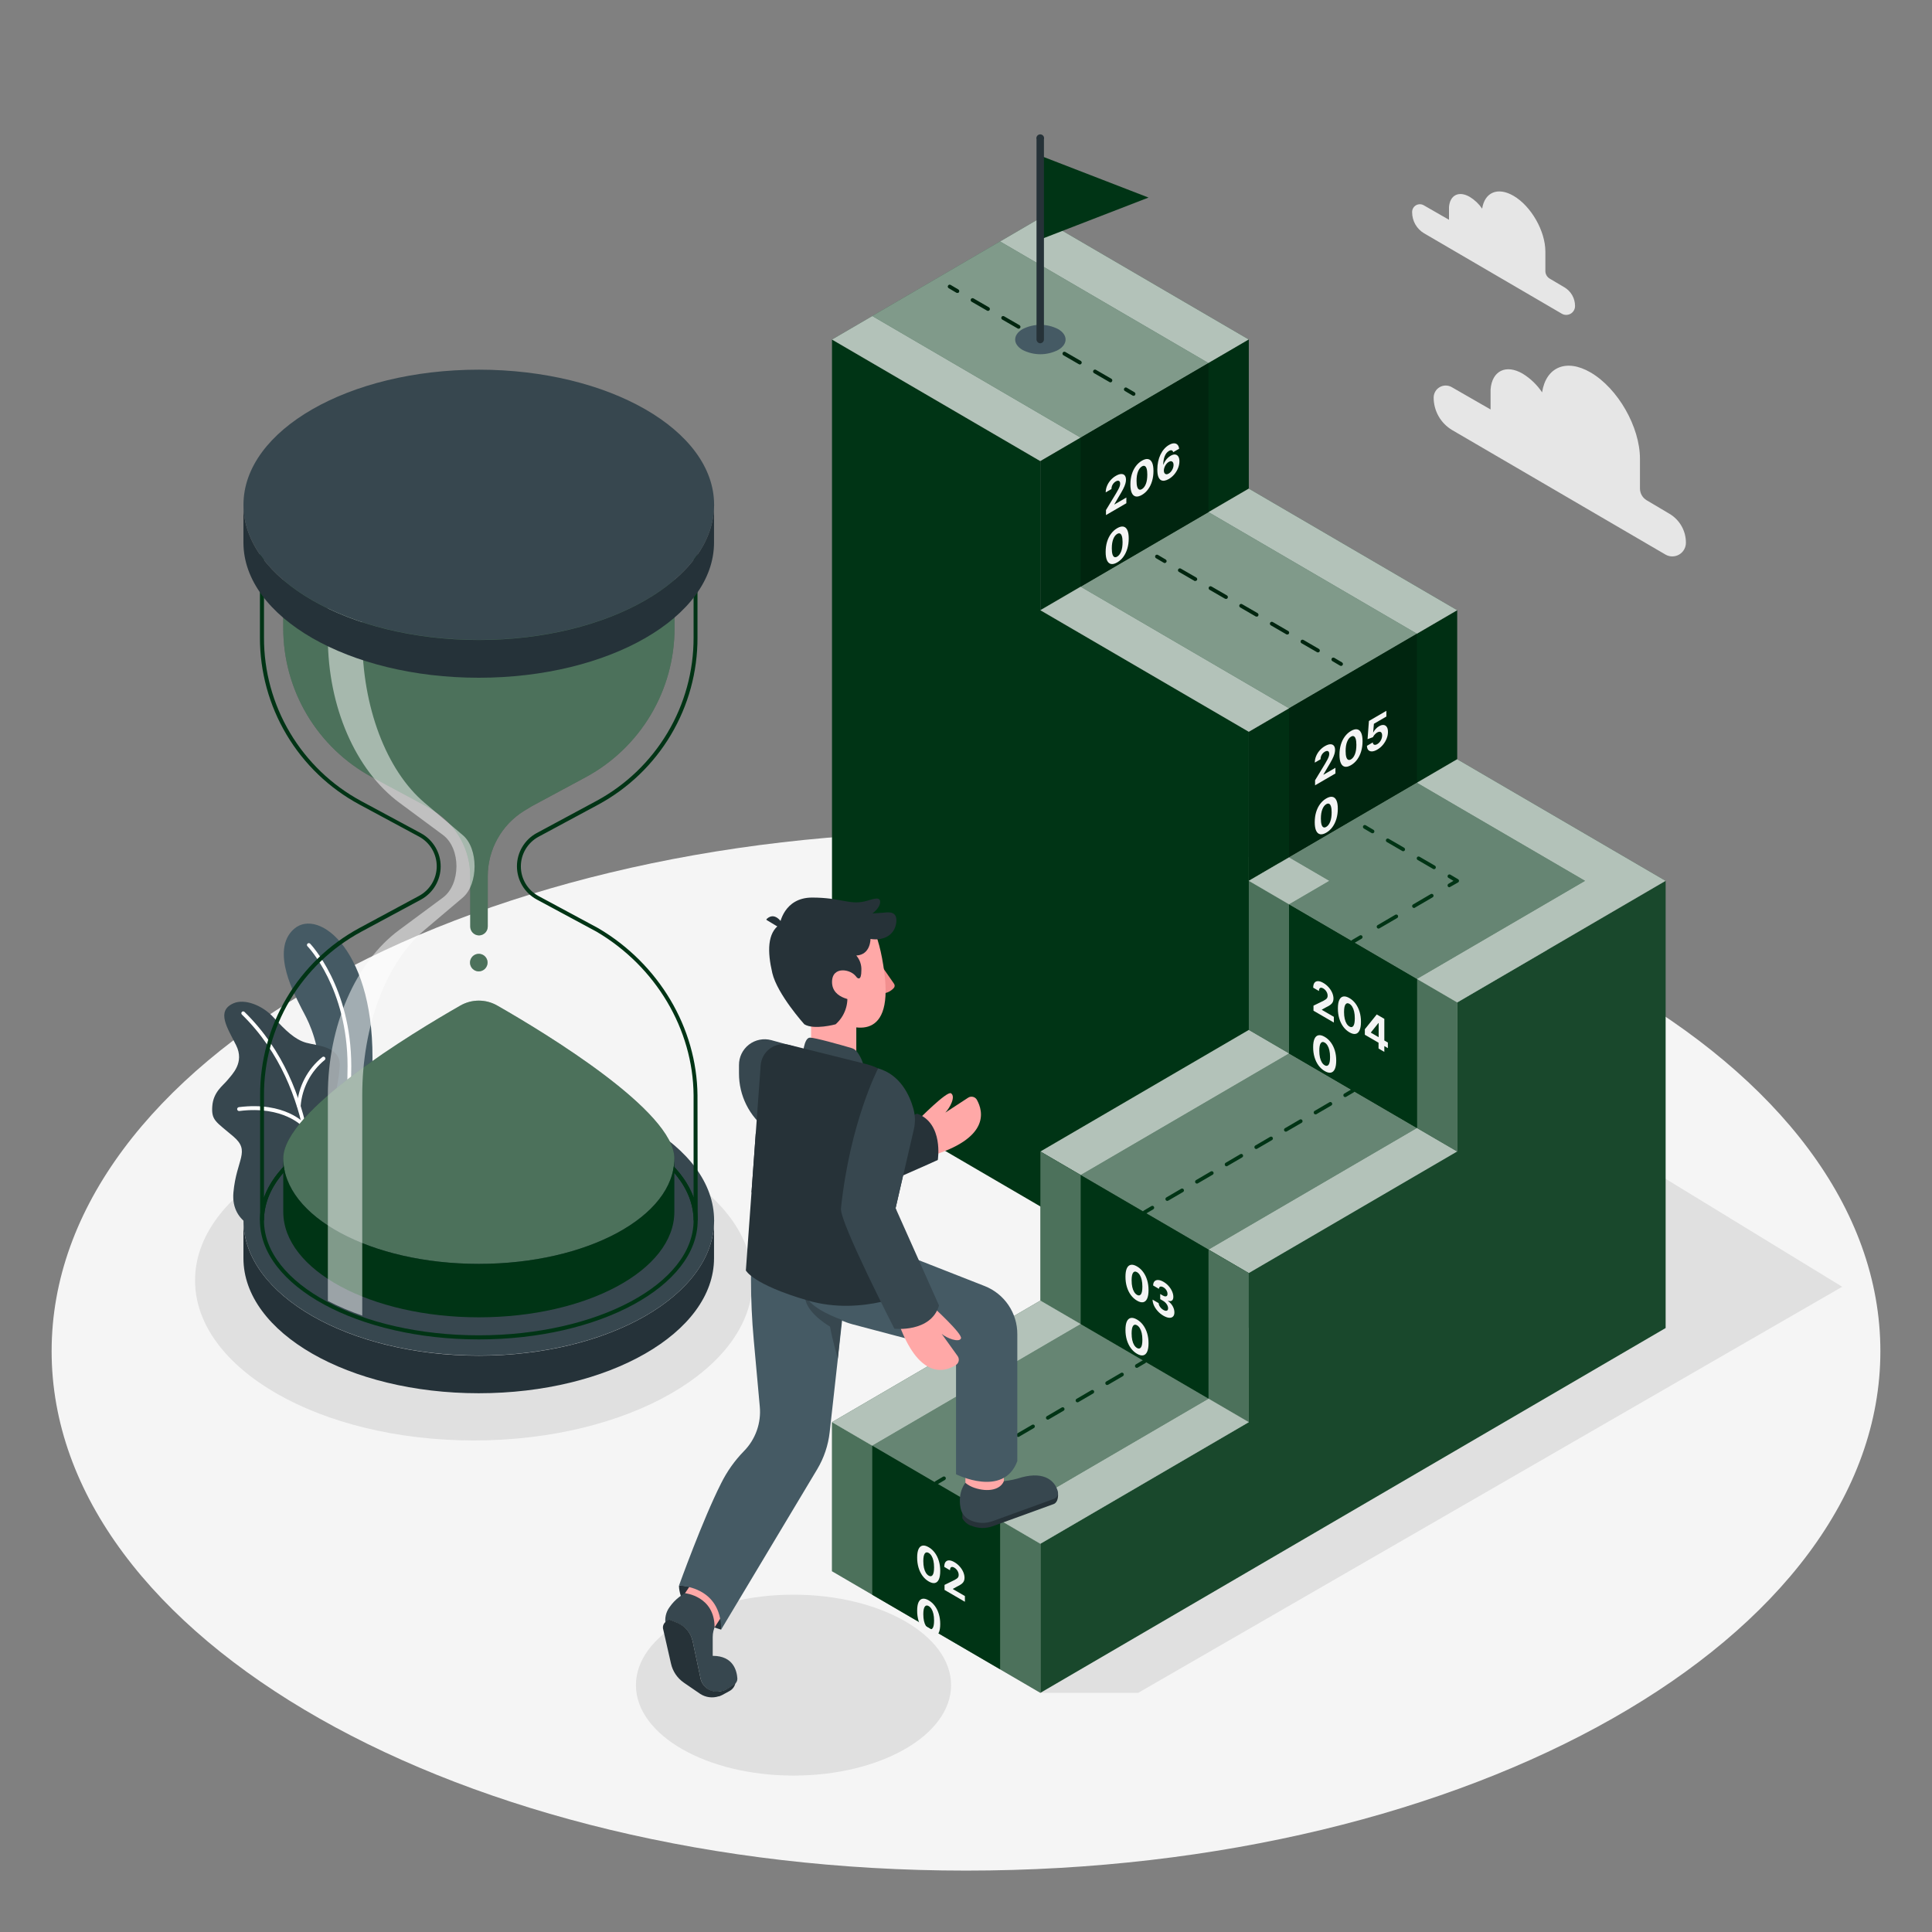 <svg width="400" height="400" viewBox="0 0 400 400" fill="none" xmlns="http://www.w3.org/2000/svg">
<rect x="0" y="0" width="400" height="400" fill="#808080" stroke="none"/>
<path d="M200 387.288C304.554 387.288 389.312 339.143 389.312 279.752C389.312 220.362 304.554 172.216 200 172.216C95.446 172.216 10.688 220.362 10.688 279.752C10.688 339.143 95.446 387.288 200 387.288Z" fill="#F5F5F5"/>
<path d="M98.096 298.232C129.969 298.232 155.808 283.4 155.808 265.104C155.808 246.808 129.969 231.976 98.096 231.976C66.222 231.976 40.384 246.808 40.384 265.104C40.384 283.4 66.222 298.232 98.096 298.232Z" fill="#E0E0E0"/>
<path d="M164.288 367.616C182.306 367.616 196.912 359.231 196.912 348.888C196.912 338.545 182.306 330.16 164.288 330.16C146.27 330.16 131.664 338.545 131.664 348.888C131.664 359.231 146.27 367.616 164.288 367.616Z" fill="#E0E0E0"/>
<path d="M215.384 350.48H235.656L381.408 266.408L237.792 178.616L171.912 219.856L270.712 277.744L180.592 330.176L215.384 350.48Z" fill="#E0E0E0"/>
<path d="M73.08 244.568L63.416 250.096C63.416 250.096 68.44 234.52 65.936 218.76C64.992 212.808 62.888 209.84 62.152 208.24C61.416 206.64 55.752 196.776 60.888 192.312C66.024 187.848 77.896 196.984 77.08 221.2C76.728 229.126 75.384 236.976 73.08 244.568Z" fill="#455A64"/>
<path d="M68.584 247.52C68.542 247.528 68.498 247.528 68.456 247.52C68.36 247.484 68.282 247.412 68.239 247.319C68.196 247.227 68.19 247.121 68.224 247.024C68.224 246.928 71.96 236.904 71.96 220.72C71.96 204.536 63.744 195.984 63.664 195.92C63.628 195.884 63.6 195.842 63.58 195.795C63.561 195.749 63.551 195.699 63.551 195.648C63.551 195.597 63.561 195.547 63.58 195.501C63.6 195.454 63.628 195.412 63.664 195.376C63.737 195.306 63.834 195.266 63.936 195.266C64.037 195.266 64.135 195.306 64.208 195.376C64.296 195.464 72.728 204.32 72.728 220.736C72.728 237.152 68.976 247.216 68.936 247.312C68.904 247.378 68.854 247.432 68.791 247.469C68.729 247.506 68.657 247.524 68.584 247.52Z" fill="white"/>
<path d="M70.944 245.712L54.944 254.952C54.944 254.952 47.696 253.784 48.328 246.88C48.96 239.976 51.928 238.384 48.328 235.304C44.728 232.224 43.736 232.008 43.952 229.032C44.168 226.056 46.16 224.784 47.104 223.616C48.048 222.448 50.68 220.008 48.888 216.416C47.096 212.824 44.664 209.312 48.368 207.712C50.568 206.752 54.248 208.024 56.672 210.68C59.096 213.336 61.08 215.248 63.392 215.888C65.704 216.528 70.544 216.632 70.336 220.688C70.128 224.744 69.072 226.112 70.016 227.888C71.784 231.264 79.568 233.176 70.944 245.712Z" fill="#37474F"/>
<path d="M64.44 249.856C64.389 249.852 64.34 249.838 64.295 249.815C64.25 249.792 64.21 249.76 64.177 249.721C64.145 249.683 64.12 249.638 64.105 249.59C64.089 249.541 64.084 249.49 64.088 249.44C64.088 249.2 66.08 225.696 50.112 210.08C50.07 210.046 50.035 210.004 50.01 209.957C49.986 209.909 49.971 209.856 49.968 209.803C49.965 209.749 49.973 209.695 49.992 209.645C50.011 209.594 50.04 209.548 50.078 209.51C50.115 209.472 50.161 209.442 50.211 209.422C50.261 209.402 50.315 209.393 50.369 209.396C50.422 209.398 50.475 209.412 50.523 209.436C50.571 209.46 50.614 209.494 50.648 209.536C66.88 225.408 64.88 249.272 64.856 249.536C64.842 249.633 64.791 249.721 64.713 249.781C64.635 249.84 64.537 249.867 64.44 249.856Z" fill="white"/>
<path d="M61.832 229.336C61.731 229.326 61.638 229.277 61.572 229.199C61.506 229.122 61.473 229.021 61.48 228.92C61.619 226.967 62.16 225.063 63.068 223.329C63.977 221.594 65.234 220.066 66.76 218.84C66.802 218.811 66.848 218.79 66.898 218.78C66.947 218.769 66.998 218.768 67.048 218.777C67.098 218.785 67.145 218.804 67.188 218.831C67.231 218.859 67.267 218.894 67.296 218.936C67.326 218.977 67.349 219.023 67.361 219.072C67.373 219.121 67.375 219.173 67.366 219.223C67.358 219.273 67.34 219.321 67.313 219.364C67.285 219.406 67.25 219.443 67.208 219.472C65.784 220.642 64.61 222.088 63.758 223.722C62.906 225.357 62.392 227.146 62.248 228.984C62.244 229.034 62.23 229.084 62.207 229.129C62.184 229.174 62.152 229.214 62.113 229.247C62.075 229.279 62.03 229.304 61.982 229.319C61.933 229.335 61.883 229.34 61.832 229.336Z" fill="white"/>
<path d="M62.96 233.432C62.905 233.431 62.851 233.419 62.801 233.395C62.752 233.372 62.708 233.338 62.672 233.296C62.672 233.256 58.672 228.864 49.552 230.024C49.446 230.037 49.339 230.007 49.255 229.941C49.171 229.875 49.117 229.778 49.104 229.672C49.091 229.566 49.121 229.459 49.187 229.375C49.253 229.291 49.35 229.237 49.456 229.224C59.008 228.016 63.056 232.568 63.248 232.76C63.284 232.796 63.312 232.838 63.332 232.885C63.351 232.931 63.361 232.981 63.361 233.032C63.361 233.082 63.351 233.133 63.332 233.179C63.312 233.226 63.284 233.268 63.248 233.304C63.212 233.345 63.168 233.377 63.118 233.4C63.068 233.422 63.014 233.433 62.96 233.432Z" fill="white"/>
<path d="M99.128 280.648C126.035 280.648 147.848 268.126 147.848 252.68C147.848 237.234 126.035 224.712 99.128 224.712C72.221 224.712 50.408 237.234 50.408 252.68C50.408 268.126 72.221 280.648 99.128 280.648Z" fill="#37474F"/>
<path d="M147.848 252.68C147.848 268.128 126.04 280.68 99.128 280.68C72.216 280.68 50.4 268.128 50.4 252.68V260.496C50.4 275.936 72.208 288.456 99.112 288.456C126.016 288.456 147.832 275.936 147.832 260.496V252.68H147.848Z" fill="#253239"/>
<path d="M99.128 277.312C74.144 277.312 53.816 266.264 53.816 252.68C53.816 239.096 74.144 228.048 99.128 228.048C124.112 228.048 144.448 239.096 144.448 252.68C144.448 266.264 124.12 277.312 99.128 277.312ZM99.128 228.896C74.608 228.896 54.656 239.56 54.656 252.68C54.656 265.8 74.608 276.464 99.128 276.464C123.648 276.464 143.6 265.792 143.6 252.68C143.6 239.568 123.656 228.896 99.128 228.896Z" fill="#003415"/>
<path d="M99.128 129.144C74.144 129.144 53.816 118.088 53.816 104.504C53.816 90.92 74.144 79.872 99.128 79.872C124.112 79.872 144.448 90.92 144.448 104.504C144.448 118.088 124.12 129.144 99.128 129.144ZM99.128 80.72C74.608 80.72 54.656 91.392 54.656 104.504C54.656 117.616 74.608 128.296 99.128 128.296C123.648 128.296 143.6 117.6 143.6 104.504C143.6 91.408 123.656 80.72 99.128 80.72Z" fill="#003415"/>
<path d="M143.6 252.688V252.68H144.448L143.6 252.688Z" fill="#003415"/>
<path d="M53.816 252.688V252.68H54.664L53.816 252.688Z" fill="#003415"/>
<path d="M144.448 252.68H143.6C143.6 239.56 123.656 228.896 99.128 228.896C74.6 228.896 54.656 239.56 54.656 252.68H53.856V226.736C53.834 219.65 55.732 212.691 59.35 206.599C62.967 200.506 68.168 195.508 74.4 192.136L86.776 185.472C87.878 184.874 88.799 183.989 89.44 182.911C90.081 181.833 90.42 180.602 90.42 179.348C90.42 178.094 90.081 176.863 89.44 175.785C88.799 174.707 87.878 173.822 86.776 173.224L74.4 166.56C68.167 163.196 62.961 158.207 59.337 152.122C55.713 146.036 53.805 139.083 53.816 132V105.6H54.712V105.976C56.144 118.496 75.632 128.304 99.088 128.304C122.544 128.304 142.04 118.496 143.472 105.976L143.512 105.6H144.408V132C144.428 139.085 142.528 146.043 138.909 152.134C135.29 158.225 130.088 163.222 123.856 166.592L111.472 173.256C110.372 173.856 109.454 174.742 108.814 175.819C108.174 176.897 107.837 178.127 107.837 179.38C107.837 180.633 108.174 181.863 108.814 182.941C109.454 184.018 110.372 184.904 111.472 185.504L123.856 192.168C136.408 199.552 144.28 212.8 144.408 226.768L144.448 252.68ZM99.128 228.048C121.128 228.048 139.512 236.608 143.6 247.92V226.736C143.48 213.072 135.768 200.096 123.48 192.88L111.112 186.224C109.876 185.551 108.845 184.558 108.126 183.349C107.408 182.139 107.028 180.759 107.028 179.352C107.028 177.945 107.408 176.564 108.126 175.355C108.845 174.146 109.876 173.153 111.112 172.48L123.496 165.816C129.589 162.521 134.676 157.637 138.215 151.683C141.755 145.729 143.616 138.927 143.6 132V109.28C139.52 120.664 121.016 129.176 99.128 129.176C77.24 129.176 58.744 120.664 54.656 109.28V132C54.636 138.933 56.495 145.742 60.037 151.702C63.578 157.662 68.669 162.551 74.768 165.848L87.152 172.512C88.388 173.185 89.419 174.178 90.138 175.387C90.856 176.596 91.236 177.977 91.236 179.384C91.236 180.791 90.856 182.172 90.138 183.381C89.419 184.59 88.388 185.583 87.152 186.256L74.768 192.92C68.669 196.217 63.577 201.105 60.036 207.065C56.494 213.026 54.635 219.835 54.656 226.768V247.92C58.744 236.608 77.136 228.048 99.128 228.048Z" fill="#003415"/>
<path d="M102.944 208.184C101.783 207.52 100.469 207.17 99.132 207.17C97.795 207.17 96.481 207.52 95.32 208.184C85.24 213.952 58.648 230.072 58.648 239.84C58.648 251.896 76.768 261.672 99.128 261.672C121.488 261.672 139.616 251.896 139.616 239.84C139.616 230.072 113.024 213.952 102.944 208.184Z" fill="#003415"/>
<path opacity="0.3" d="M102.944 208.184C101.783 207.52 100.469 207.17 99.132 207.17C97.795 207.17 96.481 207.52 95.32 208.184C85.24 213.952 58.648 230.072 58.648 239.84C58.648 251.896 76.768 261.672 99.128 261.672C121.488 261.672 139.616 251.896 139.616 239.84C139.616 230.072 113.024 213.952 102.944 208.184Z" fill="white"/>
<path d="M99.128 261.672C76.768 261.672 58.648 251.896 58.648 239.84V250.904C58.648 262.96 76.776 272.736 99.128 272.736C121.48 272.736 139.616 262.96 139.616 250.904V239.84C139.616 251.896 121.488 261.672 99.128 261.672Z" fill="#003415"/>
<path d="M58.648 106.016V130.016C58.634 136.336 60.331 142.543 63.56 147.977C66.788 153.41 71.427 157.869 76.984 160.88L88.184 166.888C88.352 166.984 88.52 167.08 88.672 167.184C89.072 167.44 89.472 167.688 89.888 167.92C92.178 169.353 94.066 171.345 95.373 173.709C96.68 176.073 97.364 178.731 97.36 181.432V191.832C97.358 192.314 97.547 192.778 97.886 193.121C98.225 193.465 98.686 193.66 99.168 193.664C99.651 193.66 100.113 193.465 100.453 193.122C100.793 192.779 100.984 192.315 100.984 191.832V181.432C100.98 178.732 101.663 176.075 102.969 173.711C104.274 171.347 106.16 169.354 108.448 167.92C108.864 167.688 109.248 167.44 109.672 167.184C109.824 167.08 109.992 166.984 110.16 166.888L121.32 160.88C126.877 157.869 131.516 153.41 134.744 147.977C137.972 142.543 139.67 136.336 139.656 130.016V106.016H58.648Z" fill="#003415"/>
<path d="M100.944 199.288C100.942 198.929 100.835 198.579 100.634 198.281C100.434 197.984 100.149 197.752 99.817 197.616C99.486 197.48 99.121 197.445 98.769 197.516C98.417 197.587 98.094 197.76 97.841 198.015C97.588 198.269 97.416 198.593 97.346 198.945C97.277 199.297 97.313 199.661 97.451 199.993C97.589 200.324 97.822 200.607 98.12 200.806C98.418 201.006 98.769 201.112 99.128 201.112C99.61 201.108 100.07 200.914 100.41 200.573C100.75 200.231 100.942 199.77 100.944 199.288Z" fill="#003415"/>
<path opacity="0.3" d="M58.648 106.016V130.016C58.634 136.336 60.331 142.543 63.56 147.977C66.788 153.41 71.427 157.869 76.984 160.88L88.184 166.888C88.352 166.984 88.52 167.08 88.672 167.184C89.072 167.44 89.472 167.688 89.888 167.92C92.178 169.353 94.066 171.345 95.373 173.709C96.68 176.073 97.364 178.731 97.36 181.432V191.832C97.358 192.314 97.547 192.778 97.886 193.121C98.225 193.465 98.686 193.66 99.168 193.664C99.651 193.66 100.113 193.465 100.453 193.122C100.793 192.779 100.984 192.315 100.984 191.832V181.432C100.98 178.732 101.663 176.075 102.969 173.711C104.274 171.347 106.16 169.354 108.448 167.92C108.864 167.688 109.248 167.44 109.672 167.184C109.824 167.08 109.992 166.984 110.16 166.888L121.32 160.88C126.877 157.869 131.516 153.41 134.744 147.977C137.972 142.543 139.67 136.336 139.656 130.016V106.016H58.648Z" fill="white"/>
<g opacity="0.3">
<path d="M100.944 199.288C100.942 198.929 100.835 198.579 100.634 198.281C100.434 197.984 100.149 197.752 99.817 197.616C99.486 197.48 99.121 197.445 98.769 197.516C98.417 197.587 98.094 197.76 97.841 198.015C97.588 198.269 97.416 198.593 97.346 198.945C97.277 199.297 97.313 199.661 97.451 199.993C97.589 200.324 97.822 200.607 98.12 200.806C98.418 201.006 98.769 201.112 99.128 201.112C99.61 201.108 100.07 200.914 100.41 200.573C100.75 200.231 100.942 199.77 100.944 199.288Z" fill="white"/>
</g>
<path d="M99.128 127.848C121.489 127.848 139.616 118.073 139.616 106.016C139.616 93.959 121.489 84.184 99.128 84.184C76.767 84.184 58.64 93.959 58.64 106.016C58.64 118.073 76.767 127.848 99.128 127.848Z" fill="#003415"/>
<g style="mix-blend-mode:overlay" opacity="0.5">
<path d="M95.8 185.848L87.928 192.512C79.928 199.248 75 212.408 75 226.736V272.384C72.555 271.548 70.175 270.532 67.88 269.344V226.736C67.88 212.408 73.568 199.248 82.688 192.512L91.688 185.848C95.44 183.072 95.44 175.616 91.688 172.856L82.688 166.192C73.6 159.456 67.88 146.288 67.88 132V106.016H75V132C75 146.328 79.968 159.496 87.928 166.232L95.8 172.896C99.072 175.616 99.072 183.072 95.8 185.848Z" fill="white"/>
</g>
<path d="M99.128 132.472C126.035 132.472 147.848 119.95 147.848 104.504C147.848 89.058 126.035 76.536 99.128 76.536C72.221 76.536 50.408 89.058 50.408 104.504C50.408 119.95 72.221 132.472 99.128 132.472Z" fill="#37474F"/>
<path d="M147.848 104.504C147.848 119.952 126.04 132.504 99.128 132.504C72.216 132.504 50.4 119.952 50.4 104.504V112.32C50.4 127.768 72.208 140.32 99.112 140.32C126.016 140.32 147.832 127.8 147.832 112.32V104.504H147.848Z" fill="#253239"/>
<path d="M258.552 182.368V151.504L215.4 126.336V95.472L172.256 70.296V224.608L215.4 249.784L258.552 274.952L301.696 300.128V207.544L258.552 182.368Z" fill="#003415"/>
<path opacity="0.3" d="M258.552 182.368V213.232L301.696 238.408V207.544L258.552 182.368Z" fill="white"/>
<path d="M301.696 207.544V238.408L258.552 263.584V294.44L215.4 319.616V350.48L258.552 325.304L301.696 300.128L344.848 274.952V182.368L301.696 207.544Z" fill="#003415"/>
<path opacity="0.1" d="M301.696 207.544V238.408L258.552 263.584V294.44L215.4 319.616V350.48L258.552 325.304L301.696 300.128L344.848 274.952V182.368L301.696 207.544Z" fill="white"/>
<path d="M215.4 95.472L172.256 70.296L215.4 45.12L258.552 70.296L215.4 95.472Z" fill="#003415"/>
<path opacity="0.7" d="M215.4 95.472L172.256 70.296L215.4 45.12L258.552 70.296L215.4 95.472Z" fill="white"/>
<path d="M215.4 126.336V95.472L258.552 70.296V101.16L215.4 126.336Z" fill="#003415"/>
<path opacity="0.1" d="M215.4 126.336V95.472L258.552 70.296V101.16L215.4 126.336Z" fill="black"/>
<path d="M258.552 151.504L215.4 126.336L258.552 101.16L301.696 126.336L258.552 151.504Z" fill="#003415"/>
<path d="M258.552 182.368V151.504L301.696 126.336V157.192L258.552 182.368Z" fill="#003415"/>
<path opacity="0.7" d="M258.552 151.504L215.4 126.336L258.552 101.16L301.696 126.336L258.552 151.504Z" fill="white"/>
<path opacity="0.1" d="M258.552 182.368V151.504L301.696 126.336V157.192L258.552 182.368Z" fill="black"/>
<path d="M301.696 207.544L258.552 182.368L301.696 157.192L344.848 182.368L301.696 207.544Z" fill="#003415"/>
<g opacity="0.7">
<path d="M301.696 207.544L258.552 182.368L301.696 157.192L344.848 182.368L301.696 207.544Z" fill="white"/>
</g>
<path d="M258.552 263.584L301.696 238.408L258.552 213.232L215.4 238.408L258.552 263.584Z" fill="#003415"/>
<path opacity="0.7" d="M258.552 263.584L301.696 238.408L258.552 213.232L215.4 238.408L258.552 263.584Z" fill="white"/>
<path d="M258.552 294.44V263.584L215.4 238.408V269.272L258.552 294.44Z" fill="#003415"/>
<path opacity="0.3" d="M258.552 294.44V263.584L215.4 238.408V269.272L258.552 294.44Z" fill="white"/>
<path d="M215.4 319.616L258.552 294.44L215.4 269.272L172.256 294.44L215.4 319.616Z" fill="#003415"/>
<path d="M215.4 350.48V319.616L172.256 294.44V325.304L215.4 350.48Z" fill="#003415"/>
<path opacity="0.7" d="M215.4 319.616L258.552 294.44L215.4 269.272L172.256 294.44L215.4 319.616Z" fill="white"/>
<path opacity="0.3" d="M215.4 350.48V319.616L172.256 294.44V325.304L215.4 350.48Z" fill="white"/>
<path d="M250.208 289.576L207.064 314.752L180.6 299.312L223.752 274.136L250.208 289.576Z" fill="#003415"/>
<path opacity="0.4" d="M250.208 289.576L207.064 314.752L180.6 299.312L223.752 274.136L250.208 289.576Z" fill="white"/>
<path d="M207.064 314.752V345.608L180.592 330.176V299.312H180.6L207.064 314.752Z" fill="#003415"/>
<path d="M293.36 233.536L250.208 258.712L223.752 243.28L266.896 218.104L293.36 233.536Z" fill="#003415"/>
<path opacity="0.4" d="M293.36 233.536L250.208 258.712L223.752 243.28L266.896 218.104L293.36 233.536Z" fill="white"/>
<path d="M250.208 258.712V289.576L223.744 274.136V243.28H223.752L250.208 258.712Z" fill="#003415"/>
<path d="M293.36 202.68V233.536L266.888 218.104V187.24H266.896L293.36 202.68Z" fill="#003415"/>
<path d="M293.36 202.68V233.536L266.888 218.104V187.24H266.896L293.36 202.68Z" fill="#003415"/>
<path d="M223.744 121.464L266.888 146.64L293.352 131.208L250.2 106.024L223.744 121.464Z" fill="#003415"/>
<g style="mix-blend-mode:overlay" opacity="0.5">
<path d="M223.744 121.464L266.888 146.64L293.352 131.208L250.2 106.024L223.744 121.464Z" fill="white"/>
</g>
<path d="M266.888 146.64V177.504L293.36 162.064V131.208H293.352L266.888 146.64Z" fill="#003415"/>
<path opacity="0.3" d="M266.888 146.64V177.504L293.36 162.064V131.208H293.352L266.888 146.64Z" fill="black"/>
<path d="M180.592 65.424L223.744 90.608L250.2 75.168L207.056 49.992L180.592 65.424Z" fill="#003415"/>
<g style="mix-blend-mode:overlay" opacity="0.5">
<path d="M180.592 65.424L223.744 90.608L250.2 75.168L207.056 49.992L180.592 65.424Z" fill="white"/>
</g>
<path d="M223.744 90.608V121.464L250.208 106.024V75.168H250.2L223.744 90.608Z" fill="#003415"/>
<path opacity="0.3" d="M223.744 90.608V121.464L250.208 106.024V75.168H250.2L223.744 90.608Z" fill="black"/>
<path d="M301.696 166.936L293.352 162.056L266.888 177.496L275.24 182.368L266.896 187.24L293.36 202.672L301.696 197.808L328.16 182.368L301.696 166.936Z" fill="#003415"/>
<path opacity="0.4" d="M301.696 166.936L293.352 162.056L266.888 177.496L275.24 182.368L266.896 187.24L293.36 202.672L301.696 197.808L328.16 182.368L301.696 166.936Z" fill="white"/>
<path d="M198.216 60.656C198.149 60.655 198.083 60.639 198.024 60.608L196.424 59.664C196.38 59.638 196.342 59.604 196.311 59.564C196.281 59.523 196.259 59.477 196.246 59.428C196.233 59.379 196.231 59.328 196.238 59.278C196.245 59.228 196.262 59.18 196.288 59.136C196.338 59.048 196.421 58.984 196.518 58.957C196.616 58.93 196.72 58.943 196.808 58.992L198.408 59.936C198.496 59.988 198.56 60.072 198.587 60.171C198.614 60.269 198.602 60.375 198.552 60.464C198.519 60.523 198.47 60.573 198.411 60.607C198.351 60.64 198.284 60.657 198.216 60.656Z" fill="#003415"/>
<path d="M229.904 79.152C229.836 79.152 229.769 79.133 229.712 79.096L226.512 77.248C226.468 77.223 226.429 77.189 226.398 77.149C226.367 77.109 226.344 77.063 226.331 77.014C226.317 76.965 226.314 76.914 226.32 76.863C226.327 76.813 226.343 76.764 226.368 76.72C226.393 76.676 226.427 76.637 226.467 76.606C226.507 76.575 226.553 76.552 226.602 76.539C226.651 76.525 226.702 76.522 226.753 76.528C226.803 76.534 226.852 76.551 226.896 76.576L230.096 78.424C230.14 78.45 230.178 78.484 230.209 78.524C230.239 78.564 230.261 78.611 230.274 78.66C230.287 78.709 230.289 78.76 230.282 78.81C230.275 78.86 230.258 78.909 230.232 78.952C230.201 79.012 230.154 79.063 230.096 79.098C230.038 79.133 229.972 79.152 229.904 79.152ZM223.568 75.448C223.501 75.447 223.435 75.431 223.376 75.4L220.176 73.552C220.132 73.527 220.093 73.493 220.062 73.453C220.031 73.413 220.008 73.367 219.995 73.318C219.981 73.269 219.978 73.218 219.984 73.167C219.991 73.117 220.007 73.068 220.032 73.024C220.057 72.98 220.091 72.941 220.131 72.91C220.171 72.879 220.217 72.856 220.266 72.843C220.315 72.829 220.366 72.826 220.417 72.832C220.467 72.838 220.516 72.855 220.56 72.88L223.76 74.728C223.804 74.754 223.842 74.788 223.873 74.828C223.903 74.868 223.925 74.915 223.938 74.964C223.951 75.013 223.953 75.064 223.946 75.114C223.939 75.164 223.922 75.213 223.896 75.256C223.865 75.315 223.817 75.365 223.759 75.399C223.701 75.433 223.635 75.45 223.568 75.448ZM217.232 71.752C217.165 71.752 217.099 71.736 217.04 71.704L213.84 69.856C213.751 69.803 213.687 69.717 213.66 69.617C213.633 69.517 213.646 69.411 213.696 69.32C213.722 69.276 213.756 69.238 213.796 69.207C213.836 69.177 213.883 69.155 213.932 69.142C213.981 69.129 214.032 69.127 214.082 69.134C214.132 69.141 214.18 69.158 214.224 69.184L217.424 71.032C217.499 71.073 217.558 71.139 217.592 71.218C217.625 71.296 217.631 71.384 217.609 71.467C217.587 71.55 217.538 71.623 217.47 71.674C217.401 71.726 217.318 71.753 217.232 71.752ZM210.896 68.056C210.828 68.058 210.76 68.039 210.704 68L207.504 66.152C207.416 66.1 207.352 66.016 207.325 65.917C207.298 65.819 207.31 65.713 207.36 65.624C207.385 65.581 207.418 65.542 207.458 65.512C207.498 65.481 207.543 65.459 207.591 65.447C207.64 65.434 207.69 65.431 207.74 65.438C207.789 65.445 207.837 65.462 207.88 65.488L211.08 67.336C211.167 67.389 211.229 67.474 211.255 67.573C211.28 67.671 211.266 67.776 211.216 67.864C211.183 67.92 211.136 67.967 211.08 68.001C211.024 68.034 210.961 68.053 210.896 68.056ZM204.552 64.36C204.484 64.36 204.417 64.341 204.36 64.304L201.16 62.456C201.073 62.403 201.011 62.318 200.985 62.219C200.96 62.121 200.974 62.017 201.024 61.928C201.074 61.84 201.157 61.776 201.254 61.749C201.352 61.722 201.456 61.735 201.544 61.784L204.744 63.632C204.832 63.684 204.896 63.768 204.923 63.867C204.95 63.965 204.938 64.071 204.888 64.16C204.855 64.22 204.806 64.271 204.747 64.306C204.688 64.341 204.621 64.36 204.552 64.36Z" fill="#003415"/>
<path d="M234.688 81.944C234.62 81.944 234.553 81.925 234.496 81.888L232.896 80.944C232.852 80.918 232.814 80.885 232.783 80.844C232.753 80.804 232.731 80.757 232.718 80.708C232.705 80.659 232.703 80.608 232.71 80.558C232.717 80.508 232.734 80.46 232.76 80.416C232.784 80.372 232.817 80.333 232.856 80.302C232.896 80.271 232.942 80.248 232.99 80.235C233.039 80.222 233.09 80.22 233.14 80.228C233.19 80.235 233.237 80.253 233.28 80.28L234.88 81.216C234.968 81.268 235.032 81.352 235.059 81.451C235.086 81.549 235.074 81.655 235.024 81.744C234.991 81.804 234.942 81.855 234.883 81.89C234.824 81.925 234.757 81.944 234.688 81.944Z" fill="#003415"/>
<g opacity="0.3">
<path d="M198.216 60.656C198.149 60.655 198.083 60.639 198.024 60.608L196.424 59.664C196.38 59.638 196.342 59.604 196.311 59.564C196.281 59.523 196.259 59.477 196.246 59.428C196.233 59.379 196.231 59.328 196.238 59.278C196.245 59.228 196.262 59.18 196.288 59.136C196.338 59.048 196.421 58.984 196.518 58.957C196.616 58.93 196.72 58.943 196.808 58.992L198.408 59.936C198.496 59.988 198.56 60.072 198.587 60.171C198.614 60.269 198.602 60.375 198.552 60.464C198.519 60.523 198.47 60.573 198.411 60.607C198.351 60.64 198.284 60.657 198.216 60.656Z" fill="black"/>
<path d="M229.904 79.152C229.836 79.152 229.769 79.133 229.712 79.096L226.512 77.248C226.468 77.223 226.429 77.189 226.398 77.149C226.367 77.109 226.344 77.063 226.331 77.014C226.317 76.965 226.314 76.914 226.32 76.863C226.327 76.813 226.343 76.764 226.368 76.72C226.393 76.676 226.427 76.637 226.467 76.606C226.507 76.575 226.553 76.552 226.602 76.539C226.651 76.525 226.702 76.522 226.753 76.528C226.803 76.534 226.852 76.551 226.896 76.576L230.096 78.424C230.14 78.45 230.178 78.484 230.209 78.524C230.239 78.564 230.261 78.611 230.274 78.66C230.287 78.709 230.289 78.76 230.282 78.81C230.275 78.86 230.258 78.909 230.232 78.952C230.201 79.012 230.154 79.063 230.096 79.098C230.038 79.133 229.972 79.152 229.904 79.152ZM223.568 75.448C223.501 75.447 223.435 75.431 223.376 75.4L220.176 73.552C220.132 73.527 220.093 73.493 220.062 73.453C220.031 73.413 220.008 73.367 219.995 73.318C219.981 73.269 219.978 73.218 219.984 73.167C219.991 73.117 220.007 73.068 220.032 73.024C220.057 72.98 220.091 72.941 220.131 72.91C220.171 72.879 220.217 72.856 220.266 72.843C220.315 72.829 220.366 72.826 220.417 72.832C220.467 72.838 220.516 72.855 220.56 72.88L223.76 74.728C223.804 74.754 223.842 74.788 223.873 74.828C223.903 74.868 223.925 74.915 223.938 74.964C223.951 75.013 223.953 75.064 223.946 75.114C223.939 75.164 223.922 75.213 223.896 75.256C223.865 75.315 223.817 75.365 223.759 75.399C223.701 75.433 223.635 75.45 223.568 75.448ZM217.232 71.752C217.165 71.752 217.099 71.736 217.04 71.704L213.84 69.856C213.751 69.803 213.687 69.717 213.66 69.617C213.633 69.517 213.646 69.411 213.696 69.32C213.722 69.276 213.756 69.238 213.796 69.207C213.836 69.177 213.883 69.155 213.932 69.142C213.981 69.129 214.032 69.127 214.082 69.134C214.132 69.141 214.18 69.158 214.224 69.184L217.424 71.032C217.499 71.073 217.558 71.139 217.592 71.218C217.625 71.296 217.631 71.384 217.609 71.467C217.587 71.55 217.538 71.623 217.47 71.674C217.401 71.726 217.318 71.753 217.232 71.752ZM210.896 68.056C210.828 68.058 210.76 68.039 210.704 68L207.504 66.152C207.416 66.1 207.352 66.016 207.325 65.917C207.298 65.819 207.31 65.713 207.36 65.624C207.385 65.581 207.418 65.542 207.458 65.512C207.498 65.481 207.543 65.459 207.591 65.447C207.64 65.434 207.69 65.431 207.74 65.438C207.789 65.445 207.837 65.462 207.88 65.488L211.08 67.336C211.167 67.389 211.229 67.474 211.255 67.573C211.28 67.671 211.266 67.776 211.216 67.864C211.183 67.92 211.136 67.967 211.08 68.001C211.024 68.034 210.961 68.053 210.896 68.056ZM204.552 64.36C204.484 64.36 204.417 64.341 204.36 64.304L201.16 62.456C201.073 62.403 201.011 62.318 200.985 62.219C200.96 62.121 200.974 62.017 201.024 61.928C201.074 61.84 201.157 61.776 201.254 61.749C201.352 61.722 201.456 61.735 201.544 61.784L204.744 63.632C204.832 63.684 204.896 63.768 204.923 63.867C204.95 63.965 204.938 64.071 204.888 64.16C204.855 64.22 204.806 64.271 204.747 64.306C204.688 64.341 204.621 64.36 204.552 64.36Z" fill="black"/>
<path d="M234.688 81.944C234.62 81.944 234.553 81.925 234.496 81.888L232.896 80.944C232.852 80.918 232.814 80.885 232.783 80.844C232.753 80.804 232.731 80.757 232.718 80.708C232.705 80.659 232.703 80.608 232.71 80.558C232.717 80.508 232.734 80.46 232.76 80.416C232.784 80.372 232.817 80.333 232.856 80.302C232.896 80.271 232.942 80.248 232.99 80.235C233.039 80.222 233.09 80.22 233.14 80.228C233.19 80.235 233.237 80.253 233.28 80.28L234.88 81.216C234.968 81.268 235.032 81.352 235.059 81.451C235.086 81.549 235.074 81.655 235.024 81.744C234.991 81.804 234.942 81.855 234.883 81.89C234.824 81.925 234.757 81.944 234.688 81.944Z" fill="black"/>
</g>
<path d="M241.136 116.56C241.068 116.56 241.001 116.541 240.944 116.504L239.344 115.56C239.3 115.534 239.262 115.5 239.231 115.46C239.201 115.42 239.179 115.373 239.166 115.324C239.153 115.275 239.151 115.224 239.158 115.174C239.165 115.124 239.182 115.076 239.208 115.032C239.233 114.989 239.266 114.95 239.306 114.92C239.346 114.89 239.391 114.867 239.439 114.855C239.488 114.842 239.538 114.839 239.588 114.846C239.637 114.853 239.685 114.87 239.728 114.896L241.328 115.84C241.403 115.881 241.462 115.947 241.495 116.026C241.529 116.104 241.535 116.192 241.513 116.275C241.491 116.358 241.442 116.431 241.374 116.482C241.305 116.534 241.222 116.561 241.136 116.56Z" fill="#003415"/>
<path d="M272.856 135.072C272.79 135.073 272.726 135.054 272.672 135.016L269.472 133.168C269.428 133.143 269.389 133.109 269.358 133.069C269.327 133.029 269.304 132.983 269.291 132.934C269.277 132.885 269.274 132.834 269.28 132.783C269.287 132.733 269.303 132.684 269.328 132.64C269.353 132.596 269.387 132.557 269.427 132.526C269.467 132.495 269.513 132.472 269.562 132.459C269.611 132.445 269.662 132.442 269.713 132.448C269.763 132.454 269.812 132.471 269.856 132.496L273.056 134.352C273.144 134.404 273.208 134.488 273.235 134.587C273.262 134.685 273.25 134.791 273.2 134.88C273.165 134.94 273.114 134.989 273.054 135.022C272.993 135.056 272.925 135.073 272.856 135.072ZM266.512 131.368C266.445 131.367 266.379 131.351 266.32 131.32L263.12 129.464C263.031 129.413 262.966 129.329 262.939 129.23C262.912 129.131 262.925 129.025 262.976 128.936C263.027 128.847 263.111 128.782 263.21 128.755C263.309 128.728 263.415 128.741 263.504 128.792L266.704 130.648C266.779 130.689 266.838 130.755 266.871 130.834C266.905 130.912 266.911 131 266.889 131.083C266.867 131.166 266.818 131.239 266.75 131.29C266.681 131.342 266.598 131.369 266.512 131.368ZM260.168 127.664C260.101 127.663 260.035 127.647 259.976 127.616L256.776 125.76C256.688 125.708 256.624 125.624 256.597 125.525C256.57 125.427 256.582 125.321 256.632 125.232C256.658 125.188 256.692 125.15 256.732 125.119C256.772 125.089 256.819 125.067 256.868 125.054C256.917 125.041 256.968 125.039 257.018 125.046C257.068 125.053 257.116 125.07 257.16 125.096L260.36 126.944C260.448 126.996 260.513 127.08 260.539 127.179C260.566 127.277 260.554 127.383 260.504 127.472C260.471 127.531 260.422 127.581 260.363 127.615C260.303 127.648 260.236 127.665 260.168 127.664ZM253.824 124C253.757 123.999 253.691 123.983 253.632 123.952L250.432 122.104C250.344 122.052 250.28 121.968 250.253 121.869C250.226 121.771 250.238 121.665 250.288 121.576C250.313 121.532 250.346 121.493 250.387 121.461C250.427 121.43 250.473 121.407 250.522 121.393C250.571 121.38 250.622 121.377 250.673 121.383C250.723 121.39 250.772 121.406 250.816 121.432L254.016 123.28C254.104 123.332 254.168 123.416 254.195 123.515C254.222 123.613 254.21 123.719 254.16 123.808C254.127 123.867 254.078 123.917 254.019 123.951C253.959 123.984 253.892 124.001 253.824 124ZM247.48 120.304C247.412 120.304 247.345 120.285 247.288 120.248L244.088 118.4C244.044 118.375 244.005 118.341 243.974 118.301C243.943 118.261 243.92 118.215 243.907 118.166C243.893 118.117 243.89 118.066 243.896 118.015C243.903 117.965 243.919 117.916 243.944 117.872C243.969 117.828 244.003 117.789 244.043 117.758C244.083 117.727 244.129 117.704 244.178 117.691C244.227 117.677 244.278 117.674 244.329 117.68C244.379 117.687 244.428 117.703 244.472 117.728L247.672 119.576C247.761 119.629 247.825 119.715 247.852 119.815C247.879 119.915 247.866 120.021 247.816 120.112C247.777 120.163 247.726 120.203 247.667 120.23C247.608 120.256 247.544 120.268 247.48 120.264V120.304Z" fill="#003415"/>
<path d="M277.648 137.864C277.581 137.863 277.515 137.847 277.456 137.816L275.856 136.872C275.812 136.846 275.774 136.812 275.743 136.772C275.713 136.732 275.691 136.685 275.678 136.636C275.665 136.587 275.663 136.536 275.67 136.486C275.677 136.436 275.694 136.388 275.72 136.344C275.744 136.3 275.777 136.261 275.816 136.23C275.856 136.199 275.901 136.175 275.95 136.162C275.998 136.149 276.049 136.145 276.099 136.152C276.149 136.158 276.197 136.175 276.24 136.2L277.84 137.144C277.884 137.17 277.922 137.204 277.953 137.244C277.983 137.285 278.005 137.331 278.018 137.38C278.031 137.429 278.033 137.48 278.026 137.53C278.019 137.58 278.002 137.628 277.976 137.672C277.942 137.729 277.894 137.777 277.837 137.81C277.779 137.844 277.714 137.862 277.648 137.864Z" fill="#003415"/>
<g opacity="0.3">
<path d="M241.136 116.56C241.068 116.56 241.001 116.541 240.944 116.504L239.344 115.56C239.3 115.534 239.262 115.5 239.231 115.46C239.201 115.42 239.179 115.373 239.166 115.324C239.153 115.275 239.151 115.224 239.158 115.174C239.165 115.124 239.182 115.076 239.208 115.032C239.233 114.989 239.266 114.95 239.306 114.92C239.346 114.89 239.391 114.867 239.439 114.855C239.488 114.842 239.538 114.839 239.588 114.846C239.637 114.853 239.685 114.87 239.728 114.896L241.328 115.84C241.403 115.881 241.462 115.947 241.495 116.026C241.529 116.104 241.535 116.192 241.513 116.275C241.491 116.358 241.442 116.431 241.374 116.482C241.305 116.534 241.222 116.561 241.136 116.56Z" fill="black"/>
<path d="M272.856 135.072C272.79 135.073 272.726 135.054 272.672 135.016L269.472 133.168C269.428 133.143 269.389 133.109 269.358 133.069C269.327 133.029 269.304 132.983 269.291 132.934C269.277 132.885 269.274 132.834 269.28 132.783C269.286 132.733 269.303 132.684 269.328 132.64C269.353 132.596 269.387 132.557 269.427 132.526C269.467 132.495 269.513 132.472 269.562 132.459C269.611 132.445 269.662 132.442 269.713 132.448C269.763 132.454 269.812 132.471 269.856 132.496L273.056 134.352C273.144 134.404 273.208 134.488 273.235 134.587C273.262 134.685 273.25 134.791 273.2 134.88C273.165 134.94 273.114 134.989 273.054 135.022C272.993 135.056 272.925 135.073 272.856 135.072ZM266.512 131.368C266.445 131.367 266.379 131.351 266.32 131.32L263.12 129.464C263.031 129.413 262.966 129.329 262.939 129.23C262.912 129.131 262.925 129.025 262.976 128.936C263.027 128.847 263.111 128.782 263.21 128.755C263.309 128.728 263.415 128.741 263.504 128.792L266.704 130.648C266.779 130.689 266.838 130.755 266.871 130.834C266.905 130.912 266.911 131 266.889 131.083C266.867 131.166 266.818 131.239 266.75 131.29C266.681 131.342 266.598 131.369 266.512 131.368ZM260.168 127.664C260.101 127.663 260.035 127.647 259.976 127.616L256.776 125.76C256.688 125.708 256.623 125.624 256.597 125.525C256.57 125.427 256.582 125.321 256.632 125.232C256.658 125.188 256.692 125.15 256.732 125.119C256.772 125.089 256.819 125.067 256.868 125.054C256.917 125.041 256.968 125.039 257.018 125.046C257.068 125.053 257.116 125.07 257.16 125.096L260.36 126.944C260.448 126.996 260.512 127.08 260.539 127.179C260.566 127.277 260.554 127.383 260.504 127.472C260.471 127.531 260.422 127.581 260.363 127.615C260.303 127.648 260.236 127.665 260.168 127.664ZM253.824 124C253.757 123.999 253.691 123.983 253.632 123.952L250.432 122.104C250.344 122.052 250.279 121.968 250.253 121.869C250.226 121.771 250.238 121.665 250.288 121.576C250.313 121.532 250.346 121.493 250.387 121.461C250.427 121.43 250.473 121.407 250.522 121.393C250.571 121.38 250.622 121.377 250.673 121.383C250.723 121.39 250.772 121.406 250.816 121.432L254.016 123.28C254.104 123.332 254.168 123.416 254.195 123.515C254.222 123.613 254.21 123.719 254.16 123.808C254.127 123.867 254.078 123.917 254.019 123.951C253.959 123.984 253.892 124.001 253.824 124ZM247.48 120.304C247.412 120.304 247.345 120.285 247.288 120.248L244.088 118.4C244.044 118.375 244.005 118.341 243.974 118.301C243.943 118.261 243.92 118.215 243.907 118.166C243.893 118.117 243.89 118.066 243.896 118.015C243.902 117.965 243.919 117.916 243.944 117.872C243.969 117.828 244.003 117.789 244.043 117.758C244.083 117.727 244.129 117.704 244.178 117.691C244.227 117.677 244.278 117.674 244.329 117.68C244.379 117.687 244.428 117.703 244.472 117.728L247.672 119.576C247.761 119.629 247.825 119.715 247.852 119.815C247.879 119.915 247.866 120.021 247.816 120.112C247.777 120.163 247.726 120.203 247.667 120.23C247.608 120.256 247.544 120.268 247.48 120.264V120.304Z" fill="black"/>
<path d="M277.648 137.864C277.581 137.863 277.515 137.847 277.456 137.816L275.856 136.872C275.812 136.846 275.774 136.812 275.743 136.772C275.713 136.732 275.691 136.685 275.678 136.636C275.665 136.587 275.663 136.536 275.67 136.486C275.677 136.436 275.694 136.388 275.72 136.344C275.744 136.3 275.777 136.261 275.816 136.23C275.856 136.199 275.901 136.175 275.95 136.162C275.998 136.149 276.049 136.145 276.099 136.152C276.149 136.158 276.197 136.175 276.24 136.2L277.84 137.144C277.884 137.17 277.922 137.204 277.953 137.244C277.983 137.285 278.005 137.331 278.018 137.38C278.031 137.429 278.033 137.48 278.026 137.53C278.019 137.58 278.002 137.628 277.976 137.672C277.942 137.729 277.894 137.777 277.837 137.81C277.779 137.844 277.714 137.862 277.648 137.864Z" fill="black"/>
</g>
<path d="M280.128 195.336C280.062 195.334 279.997 195.316 279.939 195.282C279.882 195.249 279.834 195.201 279.8 195.144C279.75 195.056 279.736 194.951 279.761 194.853C279.787 194.754 279.849 194.669 279.936 194.616L281.536 193.672C281.624 193.623 281.728 193.61 281.826 193.637C281.923 193.664 282.006 193.729 282.056 193.816C282.106 193.905 282.118 194.011 282.091 194.109C282.064 194.208 282 194.292 281.912 194.344L280.312 195.288C280.256 195.319 280.192 195.336 280.128 195.336Z" fill="#003415"/>
<path d="M285.416 192.256C285.349 192.257 285.283 192.239 285.225 192.206C285.167 192.172 285.12 192.123 285.088 192.064C285.061 192.021 285.043 191.972 285.035 191.922C285.027 191.872 285.03 191.82 285.043 191.771C285.055 191.721 285.078 191.675 285.109 191.635C285.14 191.594 285.179 191.561 285.224 191.536L288.888 189.392C288.932 189.366 288.981 189.35 289.031 189.343C289.082 189.337 289.133 189.34 289.182 189.353C289.231 189.367 289.277 189.39 289.317 189.421C289.358 189.453 289.391 189.492 289.416 189.536C289.466 189.625 289.478 189.731 289.451 189.829C289.424 189.928 289.36 190.012 289.272 190.064L285.6 192.2C285.545 192.235 285.481 192.255 285.416 192.256ZM292.752 187.976C292.684 187.976 292.618 187.958 292.559 187.924C292.5 187.891 292.451 187.842 292.416 187.784C292.366 187.695 292.354 187.589 292.381 187.491C292.408 187.392 292.472 187.308 292.56 187.256L296.224 185.112C296.313 185.061 296.419 185.048 296.518 185.075C296.617 185.102 296.701 185.167 296.752 185.256C296.803 185.345 296.816 185.451 296.789 185.55C296.762 185.649 296.697 185.733 296.608 185.784L292.944 187.92C292.89 187.965 292.823 187.993 292.752 188V187.976Z" fill="#003415"/>
<path d="M300.088 183.696C300.02 183.696 299.954 183.678 299.895 183.644C299.836 183.611 299.787 183.562 299.752 183.504C299.702 183.415 299.69 183.309 299.717 183.211C299.743 183.112 299.808 183.028 299.896 182.976L300.928 182.368L299.896 181.76C299.852 181.735 299.813 181.701 299.782 181.661C299.751 181.621 299.728 181.575 299.715 181.526C299.701 181.477 299.698 181.426 299.704 181.375C299.71 181.325 299.727 181.276 299.752 181.232C299.777 181.188 299.811 181.149 299.851 181.118C299.891 181.087 299.937 181.064 299.986 181.051C300.035 181.037 300.086 181.034 300.137 181.04C300.187 181.047 300.236 181.063 300.28 181.088L301.88 182.032C301.952 182.077 302.008 182.144 302.04 182.223C302.072 182.302 302.077 182.39 302.056 182.472C302.04 182.532 302.009 182.587 301.968 182.633C301.926 182.679 301.874 182.714 301.816 182.736L300.216 183.64C300.178 183.668 300.134 183.687 300.088 183.696Z" fill="#003415"/>
<path d="M296.904 179.952C296.837 179.953 296.771 179.937 296.712 179.904L293.512 178.048C293.424 177.996 293.36 177.912 293.333 177.813C293.306 177.715 293.318 177.609 293.368 177.52C293.392 177.476 293.425 177.437 293.464 177.406C293.504 177.375 293.549 177.352 293.598 177.338C293.646 177.325 293.697 177.321 293.747 177.328C293.797 177.334 293.845 177.351 293.888 177.376L297.088 179.232C297.175 179.285 297.237 179.37 297.263 179.469C297.288 179.567 297.274 179.672 297.224 179.76C297.192 179.817 297.146 179.865 297.09 179.899C297.033 179.932 296.969 179.951 296.904 179.952ZM290.504 176.24C290.438 176.241 290.374 176.222 290.32 176.184L287.12 174.328C287.033 174.275 286.971 174.19 286.945 174.092C286.92 173.993 286.934 173.889 286.984 173.8C287.034 173.713 287.117 173.648 287.214 173.621C287.312 173.594 287.416 173.607 287.504 173.656L290.704 175.512C290.793 175.565 290.857 175.651 290.884 175.751C290.911 175.851 290.898 175.957 290.848 176.048C290.815 176.104 290.768 176.151 290.712 176.185C290.656 176.218 290.593 176.237 290.528 176.24H290.504Z" fill="#003415"/>
<path d="M284.16 172.52C284.093 172.519 284.027 172.503 283.968 172.472L282.368 171.528C282.281 171.475 282.219 171.39 282.193 171.292C282.168 171.193 282.182 171.088 282.232 171C282.282 170.912 282.365 170.848 282.462 170.821C282.56 170.794 282.664 170.807 282.752 170.856L284.352 171.8C284.427 171.841 284.486 171.907 284.519 171.986C284.553 172.064 284.559 172.152 284.537 172.235C284.515 172.318 284.466 172.391 284.398 172.442C284.329 172.494 284.246 172.521 284.16 172.52Z" fill="#003415"/>
<path d="M278.504 227.136C278.437 227.136 278.372 227.118 278.314 227.084C278.256 227.051 278.209 227.002 278.176 226.944C278.126 226.855 278.114 226.749 278.141 226.651C278.167 226.552 278.232 226.468 278.32 226.416L279.92 225.472C280.008 225.423 280.112 225.41 280.21 225.437C280.307 225.464 280.39 225.528 280.44 225.616C280.49 225.705 280.502 225.811 280.475 225.909C280.448 226.008 280.384 226.092 280.296 226.144L278.696 227.088C278.637 227.12 278.571 227.137 278.504 227.136Z" fill="#003415"/>
<path d="M241.672 248.632C241.605 248.632 241.54 248.614 241.482 248.581C241.424 248.547 241.377 248.498 241.344 248.44C241.318 248.397 241.301 248.348 241.294 248.298C241.287 248.248 241.289 248.197 241.302 248.148C241.315 248.099 241.337 248.053 241.367 248.012C241.398 247.972 241.436 247.938 241.48 247.912L244.552 246.12C244.64 246.071 244.744 246.058 244.842 246.085C244.939 246.112 245.022 246.177 245.072 246.264C245.098 246.308 245.115 246.356 245.122 246.406C245.129 246.456 245.127 246.507 245.114 246.556C245.101 246.605 245.079 246.652 245.049 246.692C245.018 246.732 244.98 246.766 244.936 246.792L241.864 248.584C241.805 248.616 241.739 248.632 241.672 248.632ZM247.816 245.048C247.748 245.05 247.681 245.032 247.621 244.999C247.562 244.965 247.513 244.916 247.48 244.856C247.43 244.767 247.418 244.661 247.445 244.563C247.471 244.464 247.536 244.38 247.624 244.328L250.688 242.536C250.732 242.511 250.781 242.495 250.831 242.488C250.882 242.482 250.933 242.485 250.982 242.499C251.031 242.512 251.077 242.535 251.117 242.566C251.157 242.597 251.191 242.636 251.216 242.68C251.241 242.724 251.257 242.773 251.264 242.823C251.27 242.874 251.267 242.925 251.253 242.974C251.24 243.023 251.217 243.069 251.186 243.109C251.155 243.149 251.116 243.183 251.072 243.208L248 245C247.944 245.032 247.88 245.048 247.816 245.048ZM253.952 241.472C253.885 241.473 253.819 241.456 253.761 241.422C253.703 241.388 253.656 241.339 253.624 241.28C253.571 241.191 253.556 241.084 253.581 240.984C253.607 240.884 253.671 240.797 253.76 240.744L256.8 238.96C256.843 238.934 256.891 238.917 256.94 238.91C256.99 238.903 257.04 238.906 257.089 238.919C257.137 238.931 257.182 238.954 257.222 238.984C257.262 239.015 257.295 239.053 257.32 239.096C257.37 239.185 257.384 239.289 257.359 239.388C257.333 239.486 257.271 239.571 257.184 239.624L254.112 241.416C254.064 241.447 254.009 241.467 253.952 241.472ZM260.088 237.888C260.022 237.887 259.957 237.868 259.899 237.834C259.842 237.801 259.794 237.753 259.76 237.696C259.71 237.608 259.696 237.503 259.721 237.405C259.747 237.306 259.809 237.221 259.896 237.168L262.968 235.376C263.011 235.349 263.058 235.331 263.108 235.324C263.158 235.316 263.209 235.319 263.257 235.331C263.306 235.344 263.352 235.367 263.392 235.398C263.431 235.429 263.464 235.468 263.488 235.512C263.515 235.555 263.533 235.604 263.541 235.654C263.549 235.704 263.546 235.756 263.533 235.805C263.521 235.855 263.498 235.901 263.467 235.941C263.436 235.982 263.397 236.015 263.352 236.04L260.28 237.832C260.223 237.87 260.156 237.889 260.088 237.888ZM266.232 234.304C266.146 234.305 266.063 234.278 265.994 234.227C265.926 234.175 265.877 234.102 265.855 234.019C265.833 233.936 265.839 233.849 265.872 233.77C265.906 233.691 265.965 233.626 266.04 233.584L269.112 231.792C269.155 231.767 269.203 231.75 269.253 231.744C269.303 231.737 269.354 231.741 269.402 231.754C269.451 231.768 269.496 231.791 269.536 231.822C269.575 231.853 269.608 231.892 269.632 231.936C269.682 232.025 269.694 232.131 269.667 232.229C269.64 232.328 269.576 232.412 269.488 232.464L266.4 234.256C266.348 234.284 266.291 234.3 266.232 234.304ZM272.368 230.72C272.301 230.722 272.235 230.705 272.177 230.671C272.119 230.637 272.071 230.587 272.04 230.528C272.014 230.485 271.997 230.436 271.99 230.386C271.983 230.336 271.985 230.285 271.998 230.236C272.011 230.187 272.033 230.141 272.063 230.1C272.094 230.06 272.132 230.026 272.176 230L275.248 228.208C275.336 228.159 275.44 228.146 275.538 228.173C275.635 228.2 275.718 228.265 275.768 228.352C275.794 228.396 275.811 228.444 275.818 228.494C275.825 228.544 275.823 228.595 275.81 228.644C275.797 228.694 275.775 228.74 275.745 228.78C275.714 228.82 275.676 228.854 275.632 228.88L272.56 230.672C272.501 230.703 272.435 230.719 272.368 230.72Z" fill="#003415"/>
<path d="M236.984 251.368C236.918 251.367 236.853 251.348 236.795 251.314C236.738 251.281 236.69 251.233 236.656 251.176C236.606 251.088 236.592 250.983 236.617 250.885C236.643 250.786 236.705 250.701 236.792 250.648L238.392 249.704C238.435 249.679 238.484 249.662 238.533 249.656C238.583 249.649 238.634 249.653 238.682 249.666C238.731 249.68 238.776 249.703 238.816 249.734C238.855 249.765 238.888 249.804 238.912 249.848C238.962 249.937 238.974 250.043 238.947 250.141C238.921 250.24 238.856 250.324 238.768 250.376L237.168 251.32C237.112 251.351 237.048 251.368 236.984 251.368Z" fill="#003415"/>
<path d="M235.36 283.2C235.293 283.2 235.228 283.182 235.17 283.149C235.112 283.115 235.065 283.066 235.032 283.008C234.984 282.919 234.971 282.815 234.996 282.717C235.021 282.619 235.083 282.535 235.168 282.48L236.768 281.536C236.856 281.487 236.96 281.474 237.058 281.501C237.155 281.528 237.238 281.593 237.288 281.68C237.338 281.769 237.35 281.875 237.323 281.973C237.296 282.072 237.232 282.156 237.144 282.208L235.544 283.152C235.488 283.183 235.424 283.2 235.36 283.2Z" fill="#003415"/>
<path d="M198.528 304.664C198.461 304.666 198.395 304.649 198.337 304.615C198.279 304.581 198.231 304.531 198.2 304.472C198.174 304.429 198.157 304.38 198.15 304.33C198.143 304.28 198.145 304.229 198.158 304.18C198.171 304.131 198.193 304.085 198.223 304.044C198.254 304.004 198.292 303.97 198.336 303.944L201.408 302.152C201.496 302.103 201.6 302.09 201.698 302.117C201.795 302.144 201.878 302.208 201.928 302.296C201.954 302.34 201.971 302.388 201.978 302.438C201.985 302.488 201.983 302.539 201.97 302.588C201.957 302.637 201.935 302.684 201.905 302.724C201.874 302.764 201.836 302.798 201.792 302.824L198.72 304.616C198.661 304.647 198.595 304.663 198.528 304.664ZM204.664 301.08C204.597 301.08 204.532 301.062 204.474 301.029C204.416 300.995 204.369 300.946 204.336 300.888C204.288 300.799 204.275 300.695 204.3 300.597C204.325 300.499 204.387 300.415 204.472 300.36L207.544 298.568C207.588 298.543 207.637 298.527 207.687 298.52C207.738 298.514 207.789 298.517 207.838 298.531C207.887 298.544 207.933 298.567 207.973 298.598C208.013 298.629 208.047 298.668 208.072 298.712C208.097 298.756 208.113 298.805 208.12 298.855C208.126 298.906 208.123 298.957 208.109 299.006C208.096 299.055 208.073 299.101 208.042 299.141C208.011 299.181 207.972 299.215 207.928 299.24L204.856 301.032C204.797 301.065 204.731 301.081 204.664 301.08ZM210.808 297.504C210.739 297.504 210.672 297.485 210.613 297.45C210.554 297.415 210.505 297.364 210.472 297.304C210.422 297.215 210.41 297.109 210.437 297.011C210.464 296.912 210.528 296.828 210.616 296.776L213.688 294.992C213.731 294.966 213.779 294.949 213.828 294.942C213.878 294.935 213.928 294.938 213.977 294.951C214.025 294.963 214.07 294.986 214.11 295.016C214.15 295.047 214.183 295.085 214.208 295.128C214.258 295.217 214.27 295.323 214.243 295.421C214.216 295.52 214.152 295.604 214.064 295.656L211 297.448C210.943 297.485 210.876 297.504 210.808 297.504ZM216.944 293.92C216.858 293.921 216.775 293.894 216.706 293.842C216.638 293.791 216.589 293.718 216.567 293.635C216.545 293.552 216.551 293.465 216.585 293.386C216.618 293.307 216.677 293.242 216.752 293.2L219.824 291.408C219.867 291.381 219.914 291.363 219.964 291.356C220.014 291.348 220.065 291.35 220.114 291.363C220.162 291.376 220.208 291.399 220.248 291.43C220.287 291.461 220.32 291.5 220.344 291.544C220.371 291.587 220.389 291.636 220.397 291.686C220.405 291.736 220.402 291.788 220.389 291.837C220.377 291.887 220.354 291.933 220.323 291.973C220.292 292.014 220.253 292.047 220.208 292.072L217.136 293.864C217.079 293.902 217.012 293.921 216.944 293.92ZM223.088 290.336C223.002 290.337 222.919 290.31 222.85 290.258C222.782 290.207 222.733 290.134 222.711 290.051C222.689 289.968 222.695 289.88 222.729 289.802C222.762 289.723 222.821 289.658 222.896 289.616L225.96 287.824C226.004 287.798 226.053 287.782 226.103 287.775C226.154 287.769 226.205 287.772 226.254 287.786C226.303 287.799 226.349 287.822 226.389 287.853C226.43 287.885 226.463 287.924 226.488 287.968C226.538 288.057 226.55 288.163 226.523 288.261C226.496 288.36 226.432 288.444 226.344 288.496L223.272 290.288C223.216 290.32 223.152 290.336 223.088 290.336ZM229.224 286.752C229.157 286.754 229.091 286.737 229.033 286.703C228.975 286.669 228.927 286.619 228.896 286.56C228.87 286.517 228.853 286.468 228.846 286.418C228.839 286.368 228.841 286.317 228.854 286.268C228.867 286.219 228.889 286.173 228.919 286.132C228.95 286.092 228.988 286.058 229.032 286.032L232.104 284.24C232.192 284.191 232.296 284.178 232.394 284.205C232.491 284.232 232.574 284.297 232.624 284.384C232.672 284.473 232.685 284.577 232.66 284.675C232.635 284.773 232.573 284.858 232.488 284.912L229.416 286.704C229.357 286.735 229.291 286.751 229.224 286.752Z" fill="#003415"/>
<path d="M193.84 307.4C193.774 307.398 193.709 307.38 193.651 307.346C193.594 307.313 193.546 307.265 193.512 307.208C193.462 307.12 193.448 307.015 193.473 306.917C193.499 306.818 193.561 306.733 193.648 306.68L195.248 305.736C195.292 305.71 195.341 305.694 195.391 305.687C195.442 305.681 195.493 305.684 195.542 305.697C195.591 305.711 195.637 305.734 195.677 305.765C195.718 305.797 195.751 305.836 195.776 305.88C195.826 305.969 195.838 306.075 195.811 306.173C195.784 306.272 195.72 306.356 195.632 306.408L194.032 307.352C193.973 307.384 193.907 307.4 193.84 307.4Z" fill="#003415"/>
<path d="M219.088 72.448C217.946 73.035 216.68 73.342 215.396 73.342C214.112 73.342 212.846 73.035 211.704 72.448C209.672 71.264 209.672 69.336 211.704 68.144C212.846 67.557 214.112 67.25 215.396 67.25C216.68 67.25 217.946 67.557 219.088 68.144C221.128 69.336 221.128 71.264 219.088 72.448Z" fill="#455A64"/>
<path d="M215.4 49.568V32.24L237.792 40.904L215.4 49.568Z" fill="#003415"/>
<path d="M215.4 71.072C215.188 71.072 214.984 70.988 214.834 70.838C214.684 70.688 214.6 70.484 214.6 70.272V28.84C214.565 28.721 214.559 28.595 214.581 28.473C214.603 28.351 214.653 28.235 214.728 28.136C214.803 28.037 214.899 27.956 215.01 27.901C215.121 27.845 215.244 27.816 215.368 27.816C215.492 27.816 215.615 27.845 215.726 27.901C215.837 27.956 215.933 28.037 216.008 28.136C216.083 28.235 216.133 28.351 216.155 28.473C216.177 28.595 216.171 28.721 216.136 28.84V70.296C216.131 70.493 216.053 70.682 215.917 70.825C215.781 70.968 215.597 71.056 215.4 71.072Z" fill="#263238"/>
<path d="M228.983 106.64V105.598L231.089 102.119C231.268 101.815 231.418 101.547 231.539 101.316C231.662 101.084 231.756 100.873 231.819 100.682C231.883 100.49 231.915 100.303 231.915 100.123C231.915 99.922 231.875 99.773 231.796 99.674C231.717 99.573 231.609 99.523 231.473 99.524C231.336 99.524 231.181 99.574 231.008 99.674C230.827 99.78 230.669 99.914 230.534 100.077C230.399 100.24 230.295 100.422 230.222 100.622C230.149 100.823 230.113 101.032 230.113 101.251L228.926 101.941C228.926 101.493 229.013 101.053 229.188 100.622C229.364 100.191 229.609 99.793 229.925 99.429C230.241 99.065 230.604 98.763 231.016 98.524C231.44 98.277 231.809 98.15 232.122 98.141C232.438 98.129 232.684 98.225 232.859 98.428C233.034 98.631 233.122 98.93 233.122 99.324C233.122 99.582 233.077 99.863 232.989 100.166C232.902 100.468 232.747 100.838 232.524 101.275C232.301 101.71 231.986 102.259 231.58 102.923L230.716 104.404V104.45L233.2 103.007V104.189L228.983 106.64ZM236.425 102.464C235.928 102.751 235.5 102.858 235.142 102.786C234.786 102.712 234.512 102.465 234.319 102.045C234.129 101.623 234.034 101.038 234.036 100.289C234.036 99.543 234.132 98.852 234.322 98.215C234.515 97.578 234.789 97.018 235.145 96.537C235.503 96.053 235.93 95.667 236.425 95.379C236.919 95.092 237.345 94.982 237.701 95.052C238.059 95.119 238.334 95.36 238.527 95.774C238.719 96.185 238.815 96.764 238.813 97.512C238.813 98.262 238.717 98.96 238.524 99.604C238.333 100.247 238.06 100.812 237.704 101.3C237.348 101.787 236.921 102.176 236.425 102.464ZM236.425 101.265C236.763 101.068 237.034 100.714 237.236 100.202C237.438 99.691 237.538 99.041 237.536 98.254C237.536 97.735 237.49 97.33 237.398 97.038C237.307 96.746 237.178 96.561 237.011 96.485C236.845 96.407 236.65 96.434 236.425 96.565C236.088 96.761 235.818 97.113 235.616 97.62C235.414 98.127 235.312 98.77 235.31 99.548C235.31 100.074 235.355 100.486 235.446 100.785C235.538 101.081 235.668 101.269 235.835 101.347C236.003 101.423 236.199 101.396 236.425 101.265ZM241.974 99.181C241.67 99.356 241.376 99.467 241.093 99.516C240.812 99.564 240.56 99.522 240.337 99.391C240.114 99.261 239.936 99.019 239.805 98.665C239.676 98.31 239.612 97.82 239.612 97.194C239.614 96.618 239.671 96.072 239.782 95.555C239.896 95.035 240.058 94.555 240.268 94.117C240.479 93.678 240.732 93.29 241.027 92.954C241.322 92.616 241.652 92.34 242.018 92.128C242.412 91.898 242.761 91.785 243.063 91.787C243.365 91.787 243.608 91.886 243.791 92.082C243.975 92.278 244.087 92.552 244.126 92.906L242.893 93.623C242.844 93.413 242.743 93.285 242.589 93.238C242.435 93.192 242.245 93.235 242.018 93.367C241.632 93.591 241.34 93.955 241.14 94.459C240.941 94.961 240.84 95.547 240.836 96.215L240.877 96.191C240.965 95.937 241.085 95.695 241.235 95.465C241.387 95.232 241.559 95.022 241.752 94.834C241.946 94.643 242.151 94.485 242.367 94.36C242.717 94.156 243.029 94.07 243.303 94.103C243.576 94.133 243.792 94.269 243.949 94.508C244.107 94.749 244.186 95.082 244.186 95.51C244.186 95.973 244.093 96.439 243.906 96.909C243.721 97.377 243.462 97.81 243.129 98.209C242.798 98.604 242.413 98.928 241.974 99.181ZM241.968 98.049C242.161 97.937 242.333 97.783 242.485 97.588C242.637 97.392 242.757 97.178 242.843 96.945C242.93 96.712 242.973 96.482 242.973 96.255C242.973 96.028 242.93 95.849 242.843 95.719C242.759 95.588 242.641 95.513 242.491 95.493C242.341 95.474 242.17 95.52 241.977 95.632C241.833 95.716 241.699 95.825 241.576 95.959C241.454 96.092 241.348 96.241 241.255 96.406C241.165 96.57 241.093 96.74 241.041 96.917C240.989 97.092 240.963 97.262 240.963 97.427C240.963 97.647 241.007 97.824 241.093 97.956C241.182 98.087 241.301 98.164 241.452 98.186C241.604 98.206 241.776 98.161 241.968 98.049ZM231.302 116.442C230.806 116.729 230.378 116.836 230.02 116.764C229.664 116.69 229.39 116.443 229.197 116.023C229.006 115.602 228.912 115.016 228.914 114.267C228.914 113.521 229.009 112.83 229.2 112.193C229.392 111.556 229.667 110.996 230.023 110.515C230.381 110.031 230.808 109.645 231.302 109.357C231.797 109.07 232.223 108.96 232.579 109.03C232.937 109.097 233.212 109.338 233.405 109.752C233.597 110.163 233.692 110.743 233.691 111.49C233.691 112.24 233.594 112.938 233.402 113.582C233.211 114.225 232.938 114.79 232.582 115.278C232.225 115.765 231.799 116.154 231.302 116.442ZM231.302 115.243C231.641 115.046 231.912 114.692 232.114 114.18C232.316 113.669 232.416 113.019 232.414 112.232C232.414 111.713 232.368 111.308 232.275 111.016C232.185 110.724 232.056 110.539 231.889 110.463C231.723 110.386 231.528 110.412 231.302 110.543C230.965 110.739 230.696 111.091 230.494 111.598C230.292 112.105 230.19 112.748 230.188 113.526C230.188 114.052 230.233 114.464 230.323 114.764C230.416 115.059 230.546 115.247 230.713 115.325C230.881 115.402 231.077 115.374 231.302 115.243Z" fill="#F4F4F4"/>
<path d="M272.271 162.592V161.55L274.377 158.071C274.556 157.767 274.706 157.499 274.827 157.268C274.95 157.036 275.044 156.825 275.107 156.635C275.171 156.442 275.203 156.255 275.203 156.075C275.203 155.874 275.163 155.725 275.084 155.626C275.005 155.525 274.897 155.475 274.761 155.476C274.624 155.476 274.469 155.526 274.296 155.626C274.115 155.732 273.957 155.866 273.822 156.029C273.687 156.192 273.583 156.374 273.51 156.574C273.437 156.775 273.401 156.984 273.401 157.203L272.214 157.893C272.214 157.445 272.301 157.005 272.476 156.574C272.652 156.143 272.897 155.745 273.213 155.381C273.529 155.017 273.892 154.715 274.304 154.476C274.728 154.229 275.097 154.102 275.41 154.093C275.726 154.081 275.972 154.177 276.147 154.38C276.322 154.583 276.41 154.882 276.41 155.276C276.41 155.534 276.365 155.815 276.277 156.118C276.19 156.42 276.035 156.79 275.812 157.227C275.589 157.662 275.274 158.211 274.868 158.875L274.004 160.356V160.402L276.488 158.959V160.141L272.271 162.592ZM279.713 158.416C279.216 158.703 278.788 158.81 278.43 158.738C278.074 158.664 277.8 158.417 277.607 157.997C277.417 157.575 277.322 156.99 277.324 156.241C277.324 155.495 277.42 154.803 277.61 154.167C277.803 153.53 278.077 152.97 278.433 152.489C278.791 152.005 279.218 151.619 279.713 151.331C280.207 151.044 280.633 150.934 280.989 151.004C281.347 151.071 281.622 151.312 281.815 151.726C282.007 152.137 282.103 152.717 282.101 153.464C282.101 154.214 282.005 154.912 281.812 155.556C281.621 156.199 281.348 156.764 280.992 157.252C280.636 157.739 280.209 158.128 279.713 158.416ZM279.713 157.217C280.051 157.02 280.322 156.666 280.524 156.154C280.726 155.642 280.826 154.993 280.824 154.206C280.824 153.687 280.778 153.282 280.686 152.99C280.595 152.698 280.466 152.513 280.299 152.437C280.133 152.36 279.938 152.386 279.713 152.517C279.376 152.713 279.106 153.065 278.904 153.572C278.702 154.079 278.6 154.722 278.598 155.5C278.598 156.026 278.643 156.438 278.734 156.738C278.826 157.033 278.956 157.221 279.123 157.299C279.291 157.376 279.487 157.348 279.713 157.217ZM285.152 155.197C284.744 155.434 284.38 155.559 284.061 155.571C283.743 155.582 283.491 155.489 283.304 155.293C283.118 155.096 283.02 154.803 283.013 154.413L284.225 153.708C284.239 153.965 284.335 154.124 284.514 154.185C284.693 154.246 284.906 154.204 285.152 154.061C285.349 153.947 285.522 153.796 285.672 153.609C285.824 153.418 285.943 153.208 286.027 152.978C286.114 152.745 286.157 152.51 286.157 152.274C286.157 152.034 286.113 151.848 286.025 151.717C285.938 151.585 285.818 151.512 285.664 151.499C285.51 151.486 285.333 151.536 285.135 151.649C284.962 151.75 284.793 151.889 284.63 152.067C284.468 152.243 284.342 152.429 284.251 152.624L283.14 153.04L283.42 149.27L287.035 147.168V148.35L284.451 149.853L284.298 151.655L284.332 151.635C284.436 151.405 284.593 151.174 284.803 150.941C285.013 150.707 285.248 150.515 285.508 150.364C285.864 150.157 286.182 150.069 286.461 150.1C286.74 150.132 286.96 150.27 287.122 150.514C287.284 150.757 287.364 151.098 287.362 151.537C287.364 151.997 287.271 152.461 287.084 152.928C286.9 153.392 286.641 153.823 286.308 154.221C285.976 154.617 285.591 154.942 285.152 155.197ZM274.59 172.394C274.094 172.681 273.666 172.788 273.308 172.716C272.952 172.642 272.678 172.395 272.485 171.975C272.294 171.554 272.2 170.968 272.202 170.219C272.202 169.473 272.297 168.782 272.488 168.145C272.68 167.508 272.955 166.948 273.311 166.467C273.669 165.983 274.096 165.597 274.59 165.309C275.085 165.022 275.511 164.913 275.867 164.982C276.225 165.05 276.5 165.29 276.693 165.704C276.885 166.115 276.98 166.695 276.979 167.442C276.979 168.192 276.882 168.89 276.69 169.534C276.499 170.177 276.226 170.742 275.87 171.23C275.513 171.717 275.087 172.106 274.59 172.394ZM274.59 171.195C274.929 170.998 275.2 170.644 275.402 170.132C275.604 169.621 275.704 168.971 275.702 168.184C275.702 167.665 275.656 167.26 275.563 166.968C275.473 166.676 275.344 166.491 275.177 166.415C275.011 166.338 274.816 166.364 274.59 166.495C274.253 166.691 273.984 167.043 273.782 167.55C273.58 168.057 273.478 168.7 273.476 169.478C273.476 170.004 273.521 170.416 273.611 170.716C273.704 171.011 273.834 171.199 274.001 171.277C274.169 171.354 274.365 171.326 274.59 171.195Z" fill="#F4F4F4"/>
<path d="M271.943 209.254V208.212L274.049 207.181C274.228 207.084 274.378 206.991 274.499 206.902C274.622 206.813 274.716 206.71 274.779 206.593C274.843 206.474 274.874 206.325 274.874 206.144C274.874 205.944 274.835 205.748 274.756 205.558C274.677 205.365 274.569 205.19 274.433 205.032C274.296 204.873 274.141 204.743 273.968 204.642C273.787 204.537 273.629 204.487 273.494 204.493C273.359 204.5 273.255 204.561 273.182 204.676C273.109 204.792 273.072 204.959 273.072 205.177L271.886 204.487C271.886 204.039 271.973 203.702 272.148 203.474C272.324 203.246 272.569 203.134 272.885 203.137C273.201 203.14 273.564 203.262 273.976 203.501C274.4 203.747 274.769 204.049 275.082 204.405C275.398 204.76 275.644 205.141 275.819 205.548C275.994 205.955 276.082 206.355 276.082 206.749C276.082 207.008 276.037 207.237 275.949 207.437C275.862 207.638 275.707 207.828 275.484 208.005C275.26 208.18 274.946 208.364 274.539 208.555L273.676 209.032V209.079L276.16 210.523V211.705L271.943 209.254ZM279.384 213.73C278.888 213.439 278.46 213.049 278.102 212.561C277.746 212.073 277.472 211.507 277.279 210.863C277.089 210.22 276.994 209.525 276.996 208.778C276.996 208.032 277.092 207.451 277.282 207.037C277.475 206.623 277.749 206.383 278.105 206.316C278.463 206.248 278.89 206.358 279.384 206.645C279.879 206.933 280.305 207.318 280.661 207.802C281.019 208.286 281.294 208.847 281.487 209.484C281.679 210.12 281.775 210.81 281.773 211.555C281.773 212.305 281.676 212.891 281.484 213.311C281.293 213.732 281.02 213.98 280.664 214.053C280.308 214.127 279.881 214.019 279.384 213.73ZM279.384 212.531C279.723 212.728 279.994 212.688 280.196 212.412C280.398 212.135 280.498 211.602 280.496 210.813C280.496 210.294 280.45 209.835 280.358 209.436C280.267 209.038 280.138 208.704 279.971 208.433C279.805 208.163 279.61 207.962 279.384 207.831C279.048 207.635 278.778 207.673 278.576 207.946C278.374 208.218 278.272 208.742 278.27 209.518C278.27 210.044 278.315 210.509 278.406 210.913C278.498 211.316 278.628 211.655 278.795 211.928C278.963 212.199 279.159 212.4 279.384 212.531ZM282.575 214.232V213.093L285.044 210.029L285.893 210.523V212.1L285.39 211.807L283.834 213.752V213.805L287.343 215.845V217.004L282.575 214.232ZM285.414 217.085V215.535L285.437 215.044V210.258L286.609 210.939V217.78L285.414 217.085ZM274.262 221.752C273.766 221.461 273.338 221.071 272.98 220.583C272.624 220.095 272.35 219.529 272.157 218.885C271.966 218.242 271.872 217.547 271.874 216.8C271.874 216.054 271.969 215.473 272.16 215.058C272.352 214.645 272.627 214.405 272.983 214.338C273.341 214.27 273.767 214.38 274.262 214.667C274.757 214.955 275.183 215.34 275.539 215.824C275.897 216.308 276.172 216.869 276.365 217.506C276.557 218.142 276.652 218.832 276.65 219.577C276.65 220.327 276.554 220.912 276.362 221.333C276.171 221.754 275.898 222.002 275.542 222.075C275.185 222.149 274.759 222.041 274.262 221.752ZM274.262 220.553C274.601 220.75 274.872 220.71 275.074 220.434C275.276 220.157 275.376 219.624 275.374 218.835C275.374 218.316 275.328 217.857 275.235 217.458C275.145 217.06 275.016 216.726 274.848 216.455C274.683 216.185 274.488 215.984 274.262 215.853C273.925 215.657 273.656 215.695 273.454 215.968C273.252 216.24 273.15 216.764 273.148 217.54C273.148 218.066 273.193 218.531 273.283 218.935C273.376 219.338 273.506 219.677 273.673 219.95C273.841 220.221 274.037 220.422 274.262 220.553Z" fill="#F4F4F4"/>
<path d="M235.405 269.284C234.908 268.993 234.48 268.603 234.122 268.115C233.766 267.627 233.492 267.061 233.299 266.417C233.109 265.774 233.014 265.079 233.016 264.332C233.016 263.586 233.112 263.005 233.302 262.59C233.495 262.177 233.769 261.937 234.125 261.87C234.483 261.802 234.91 261.912 235.405 262.199C235.899 262.487 236.325 262.872 236.681 263.356C237.039 263.84 237.314 264.401 237.507 265.038C237.699 265.674 237.795 266.364 237.793 267.109C237.793 267.859 237.696 268.444 237.504 268.865C237.313 269.286 237.04 269.534 236.684 269.607C236.328 269.681 235.901 269.573 235.405 269.284ZM235.405 268.085C235.743 268.282 236.014 268.242 236.216 267.966C236.418 267.689 236.518 267.156 236.516 266.366C236.516 265.848 236.47 265.389 236.378 264.99C236.287 264.592 236.158 264.258 235.991 263.987C235.825 263.717 235.63 263.516 235.405 263.385C235.068 263.189 234.798 263.227 234.596 263.5C234.394 263.772 234.292 264.296 234.29 265.072C234.29 265.598 234.335 266.063 234.426 266.467C234.518 266.87 234.648 267.209 234.815 267.482C234.983 267.753 235.179 267.954 235.405 268.085ZM240.87 272.405C240.439 272.155 240.055 271.846 239.718 271.478C239.383 271.11 239.118 270.718 238.924 270.302C238.732 269.885 238.632 269.475 238.627 269.073L239.886 269.805C239.893 269.977 239.941 270.151 240.027 270.328C240.116 270.505 240.233 270.67 240.379 270.824C240.526 270.978 240.69 271.108 240.873 271.215C241.064 271.325 241.232 271.384 241.379 271.391C241.525 271.399 241.64 271.357 241.722 271.267C241.805 271.177 241.846 271.042 241.846 270.862C241.846 270.679 241.802 270.492 241.714 270.3C241.627 270.107 241.502 269.923 241.338 269.748C241.177 269.574 240.984 269.422 240.761 269.292L240.209 268.971V267.909L240.761 268.23C240.949 268.339 241.116 268.398 241.26 268.406C241.407 268.416 241.52 268.377 241.601 268.291C241.682 268.202 241.722 268.067 241.722 267.887C241.722 267.715 241.687 267.544 241.615 267.374C241.546 267.202 241.448 267.042 241.321 266.895C241.196 266.749 241.049 266.627 240.882 266.53C240.713 266.431 240.558 266.377 240.417 266.366C240.276 266.354 240.164 266.387 240.079 266.467C239.994 266.547 239.949 266.672 239.943 266.842L238.745 266.146C238.751 265.755 238.848 265.464 239.037 265.273C239.225 265.082 239.479 264.995 239.799 265.011C240.121 265.027 240.483 265.152 240.888 265.387C241.296 265.625 241.653 265.918 241.959 266.267C242.265 266.617 242.503 266.987 242.672 267.377C242.844 267.766 242.928 268.14 242.927 268.5C242.928 268.884 242.825 269.144 242.618 269.279C242.412 269.415 242.143 269.422 241.812 269.298V269.352C242.247 269.669 242.578 270.037 242.805 270.454C243.034 270.87 243.148 271.29 243.146 271.714C243.148 272.105 243.051 272.395 242.854 272.583C242.66 272.773 242.391 272.855 242.049 272.83C241.706 272.804 241.313 272.663 240.87 272.405ZM235.405 280.284C234.908 279.993 234.48 279.603 234.122 279.115C233.766 278.627 233.492 278.061 233.299 277.417C233.109 276.774 233.014 276.079 233.016 275.332C233.016 274.586 233.112 274.005 233.302 273.59C233.495 273.177 233.769 272.937 234.125 272.87C234.483 272.802 234.91 272.912 235.405 273.199C235.899 273.487 236.325 273.872 236.681 274.356C237.039 274.84 237.314 275.401 237.507 276.038C237.699 276.674 237.795 277.364 237.793 278.109C237.793 278.859 237.696 279.444 237.504 279.865C237.313 280.286 237.04 280.534 236.684 280.607C236.328 280.681 235.901 280.573 235.405 280.284ZM235.405 279.085C235.743 279.282 236.014 279.242 236.216 278.966C236.418 278.689 236.518 278.156 236.516 277.366C236.516 276.848 236.47 276.389 236.378 275.99C236.287 275.592 236.158 275.258 235.991 274.987C235.825 274.717 235.63 274.516 235.405 274.385C235.068 274.189 234.798 274.227 234.596 274.5C234.394 274.772 234.292 275.296 234.29 276.072C234.29 276.598 234.335 277.063 234.426 277.467C234.518 277.87 234.648 278.209 234.815 278.482C234.983 278.753 235.179 278.954 235.405 279.085Z" fill="#F4F4F4"/>
<path d="M192.277 327.42C191.78 327.129 191.352 326.739 190.994 326.251C190.638 325.763 190.364 325.197 190.171 324.553C189.981 323.91 189.886 323.215 189.888 322.468C189.888 321.722 189.984 321.141 190.174 320.726C190.367 320.313 190.641 320.073 190.997 320.006C191.355 319.938 191.782 320.048 192.277 320.335C192.771 320.623 193.197 321.008 193.553 321.492C193.911 321.976 194.186 322.537 194.379 323.174C194.571 323.81 194.667 324.5 194.665 325.245C194.665 325.995 194.568 326.58 194.376 327.001C194.185 327.422 193.912 327.67 193.556 327.743C193.2 327.817 192.773 327.709 192.277 327.42ZM192.277 326.221C192.615 326.418 192.886 326.378 193.088 326.102C193.29 325.825 193.39 325.292 193.388 324.502C193.388 323.984 193.342 323.525 193.25 323.126C193.159 322.728 193.03 322.394 192.863 322.123C192.697 321.853 192.502 321.652 192.277 321.521C191.94 321.325 191.67 321.363 191.468 321.636C191.266 321.908 191.164 322.432 191.162 323.208C191.162 323.734 191.207 324.199 191.298 324.603C191.39 325.006 191.52 325.345 191.687 325.618C191.855 325.889 192.051 326.09 192.277 326.221ZM195.556 329.177V328.135L197.662 327.104C197.841 327.007 197.991 326.914 198.112 326.825C198.235 326.736 198.329 326.633 198.392 326.516C198.456 326.398 198.487 326.248 198.487 326.067C198.487 325.867 198.448 325.672 198.369 325.481C198.29 325.288 198.182 325.113 198.046 324.955C197.909 324.796 197.754 324.666 197.581 324.565C197.4 324.46 197.242 324.41 197.107 324.416C196.972 324.423 196.868 324.484 196.795 324.599C196.722 324.715 196.685 324.882 196.685 325.1L195.499 324.41C195.499 323.962 195.586 323.625 195.761 323.397C195.937 323.169 196.182 323.057 196.498 323.06C196.813 323.063 197.177 323.185 197.589 323.424C198.013 323.67 198.382 323.972 198.695 324.328C199.011 324.683 199.257 325.064 199.432 325.471C199.607 325.878 199.695 326.278 199.695 326.672C199.695 326.931 199.65 327.16 199.562 327.36C199.475 327.561 199.32 327.751 199.097 327.928C198.873 328.103 198.559 328.287 198.152 328.478L197.289 328.955V329.002L199.773 330.446V331.628L195.556 329.177ZM192.277 338.42C191.78 338.129 191.352 337.739 190.994 337.251C190.638 336.763 190.364 336.197 190.171 335.553C189.981 334.91 189.886 334.215 189.888 333.468C189.888 332.722 189.984 332.141 190.174 331.726C190.367 331.313 190.641 331.073 190.997 331.006C191.355 330.938 191.782 331.048 192.277 331.335C192.771 331.623 193.197 332.008 193.553 332.492C193.911 332.976 194.186 333.537 194.379 334.174C194.571 334.81 194.667 335.5 194.665 336.245C194.665 336.995 194.568 337.58 194.376 338.001C194.185 338.422 193.912 338.67 193.556 338.743C193.2 338.817 192.773 338.709 192.277 338.42ZM192.277 337.221C192.615 337.418 192.886 337.378 193.088 337.102C193.29 336.825 193.39 336.292 193.388 335.502C193.388 334.984 193.342 334.525 193.25 334.126C193.159 333.728 193.03 333.394 192.863 333.123C192.697 332.853 192.502 332.652 192.277 332.521C191.94 332.325 191.67 332.363 191.468 332.636C191.266 332.908 191.164 333.432 191.162 334.208C191.162 334.734 191.207 335.199 191.298 335.603C191.39 336.006 191.52 336.345 191.687 336.618C191.855 336.889 192.051 337.09 192.277 337.221Z" fill="#F4F4F4"/>
<path d="M177.288 203.936H167.928V219.024H177.288V203.936Z" fill="#FFA8A7"/>
<path d="M182.88 200.48L185.104 203.68C185.201 203.817 185.245 203.985 185.229 204.152C185.213 204.32 185.137 204.475 185.016 204.592C184.459 205.2 183.7 205.583 182.88 205.672V200.48Z" fill="#F28F8F"/>
<path d="M173.504 188.648C173.504 188.648 180.792 183.48 183.104 201.448C185.008 216.384 175.736 212.96 172.288 210.896C168.84 208.832 162.248 202.608 166.584 193.856C168.544 189.88 173.504 188.648 173.504 188.648Z" fill="#FFA8A7"/>
<path d="M180.224 194.4C180.224 194.4 180.28 197.672 177.288 197.832C178.028 198.691 178.404 199.804 178.336 200.936C178.336 203.064 177.608 202.656 177.288 202.248C176.968 201.84 173.648 202.248 173.648 202.248L175.344 205.448C175.552 206.66 175.445 207.906 175.035 209.065C174.625 210.225 173.924 211.26 173 212.072C173 212.072 168.552 213.296 166.528 212.072C166.528 212.072 160.928 205.856 159.896 201.448C158.864 197.04 158.848 193.192 161.432 191.392C161.432 191.392 162.232 185.832 168.144 185.832C174.056 185.832 175.792 187.352 178.984 186.632C180.28 186.344 182.224 185.408 182.224 186.712C182.224 188.016 180.624 189.112 180.624 189.112C180.624 189.112 182.224 189.024 183.088 188.944C183.952 188.864 185.88 188.576 185.552 191.072C185.224 193.568 182.992 194.832 180.224 194.4Z" fill="#263238"/>
<path d="M162.216 191.592C162.216 191.592 160.664 188.456 158.728 190.264C158.713 190.277 158.7 190.294 158.692 190.313C158.684 190.331 158.679 190.352 158.679 190.372C158.679 190.392 158.684 190.413 158.692 190.431C158.7 190.45 158.713 190.466 158.728 190.48L162.192 192.568L162.216 191.592Z" fill="#263238"/>
<path d="M177.288 202.272V207.128C177.288 207.128 172.264 207.032 172.264 203.312C172.264 199.888 176.304 200.656 177.288 202.272Z" fill="#FFA8A7"/>
<path d="M140.576 328.296C140.576 328.296 140.344 334.752 149.304 337.4C149.304 337.4 150.64 328.296 140.576 328.296Z" fill="#253239"/>
<path d="M147.56 342.824V338.936C147.559 338.115 147.746 337.305 148.107 336.567C148.467 335.829 148.992 335.184 149.64 334.68C149.64 334.68 148.312 329.008 142.936 329.344C141.198 330.014 139.702 331.19 138.64 332.72C138.249 333.243 137.975 333.843 137.837 334.481C137.699 335.119 137.7 335.779 137.84 336.416C137.805 336.272 137.81 336.121 137.855 335.98C137.901 335.838 137.985 335.713 138.098 335.616C138.211 335.52 138.348 335.457 138.495 335.434C138.641 335.412 138.791 335.43 138.928 335.488L140.224 336.024C141.032 336.356 141.747 336.881 142.305 337.553C142.863 338.225 143.247 339.024 143.424 339.88L145.024 347.44C145.157 348.143 145.504 348.788 146.016 349.287C146.528 349.787 147.182 350.117 147.888 350.232H148C148.147 350.24 148.293 350.24 148.44 350.232H148.56C148.705 350.227 148.849 350.213 148.992 350.192H149.112C149.26 350.168 149.407 350.136 149.552 350.096H149.648C149.827 350.045 150.001 349.978 150.168 349.896C150.349 349.814 150.523 349.718 150.688 349.608L152.048 348.72C152.246 348.592 152.406 348.415 152.514 348.206C152.622 347.997 152.674 347.763 152.664 347.528C152.56 345.992 151.88 342.824 147.56 342.824Z" fill="#37474F"/>
<path d="M152 348.704L150.64 349.592C150.475 349.702 150.301 349.798 150.12 349.88C149.953 349.962 149.779 350.029 149.6 350.08H149.504C149.359 350.12 149.212 350.152 149.064 350.176H148.944H148.776H148.512H148.232H147.952H147.864C147.171 350.062 146.528 349.742 146.019 349.256C145.511 348.771 145.161 348.144 145.016 347.456C145.02 347.432 145.02 347.408 145.016 347.384L143.416 339.824C143.239 338.968 142.855 338.169 142.297 337.497C141.739 336.825 141.024 336.3 140.216 335.968L138.92 335.432C138.352 335.176 137.984 335.616 137.752 335.84C137.538 336.029 137.383 336.277 137.306 336.552C137.23 336.828 137.234 337.119 137.32 337.392L138.92 344.424C139.277 346.03 140.229 347.442 141.584 348.376L145 350.72C145.556 351.074 146.184 351.301 146.838 351.385C147.492 351.47 148.156 351.409 148.784 351.208H148.8H148.88C149.121 351.123 149.357 351.022 149.584 350.904L151.048 350.104C151.363 349.933 151.636 349.693 151.847 349.402C152.057 349.111 152.2 348.777 152.264 348.424C152.194 348.533 152.104 348.627 152 348.704Z" fill="#263238"/>
<path d="M141.824 329.856C141.824 329.856 147.968 330.448 147.944 336.944L151.76 330.984L145.496 324.44L141.824 329.856Z" fill="#FFA8A7"/>
<path d="M155.488 254.656V265.008C155.488 269.131 155.675 273.243 156.048 277.344L157.304 291.2C157.465 292.89 157.253 294.595 156.684 296.194C156.114 297.793 155.201 299.248 154.008 300.456C152.102 302.409 150.515 304.65 149.304 307.096C145.504 314.576 140.576 328.288 140.576 328.288C140.576 328.288 149.304 328.288 149.304 337.392L169.184 304.208C170.592 301.856 171.476 299.228 171.776 296.504L176 258.576L155.488 254.656Z" fill="#455A64"/>
<path d="M199.248 314.344C199.616 315.007 200.193 315.53 200.888 315.832H200.968C202.414 316.472 204.051 316.527 205.536 315.984L218.192 311.384C219.088 310.992 219.104 309.656 219.048 309.104H199.248V314.344Z" fill="#263238"/>
<path d="M200 306.848C200 306.848 198.216 308.704 198.872 312.216C198.979 312.77 199.219 313.289 199.572 313.73C199.925 314.17 200.379 314.518 200.896 314.744L200.976 314.784C202.423 315.422 204.06 315.473 205.544 314.928L218.2 310.328C218.509 310.209 218.762 309.979 218.91 309.683C219.058 309.387 219.09 309.047 219 308.728C218.416 306.672 216.352 304.6 211.568 305.856C210.36 306.253 209.113 306.521 207.848 306.656L207.2 305.6L200 306.848Z" fill="#37474F"/>
<path d="M207.848 306.616C207.184 308.392 204.648 309.016 201.72 308.032C201.052 307.804 200.429 307.46 199.88 307.016V300H207.88L207.848 306.616Z" fill="#FFA8A7"/>
<path d="M164.544 257.304V258.488C164.534 262.062 165.705 265.54 167.875 268.379C170.045 271.219 173.093 273.263 176.544 274.192L196.928 279.584C197.218 279.66 197.474 279.83 197.656 280.068C197.839 280.305 197.937 280.597 197.936 280.896V305.232C197.936 305.232 207.776 310.176 210.624 302.512V276.224C210.632 274.08 209.993 271.984 208.791 270.209C207.59 268.434 205.881 267.062 203.888 266.272L182.728 257.968L164.544 257.304Z" fill="#455A64"/>
<path d="M173.456 281.288L174.256 273.24C174.256 273.24 167.696 271.04 166.688 268.024C166.352 271.152 170.744 274.016 171.848 274.656C172.256 277.08 173.456 281.288 173.456 281.288Z" fill="#37474F"/>
<path d="M166.192 218.696C166.192 218.696 166.376 214.832 167.704 214.832C168.768 214.832 174.16 216.36 176.24 216.968C176.808 217.122 177.296 217.485 177.608 217.984C178.44 219.191 178.929 220.601 179.024 222.064L166.192 218.696Z" fill="#37474F"/>
<path d="M190.016 231.952C190.016 231.952 196.04 225.824 196.888 226.352C197.928 227.008 196.672 229.368 195.72 230.352L200.448 227.264C200.595 227.167 200.761 227.102 200.934 227.073C201.108 227.044 201.285 227.051 201.456 227.094C201.627 227.136 201.787 227.214 201.926 227.322C202.065 227.43 202.18 227.565 202.264 227.72C203.584 230.12 205.008 235.72 192.376 239.432L190.016 231.952Z" fill="#FFA8A7"/>
<path d="M194.16 240.16C194.16 240.16 191.024 241.6 186.96 243.36C180.144 246.336 170.712 250.264 168.984 249.984C164.452 249.255 159.977 248.207 155.592 246.848L156.464 234.72L169.52 238.56L189.088 230.888L189.888 230.568C195.408 232.6 194.16 240.16 194.16 240.16Z" fill="#263238"/>
<path d="M164.56 216.688L159.688 215.352C158.898 215.138 158.069 215.111 157.266 215.271C156.463 215.431 155.708 215.775 155.061 216.275C154.413 216.776 153.89 217.419 153.532 218.156C153.175 218.892 152.993 219.701 153 220.52V222.256C152.996 224.508 153.517 226.73 154.522 228.745C155.528 230.761 156.99 232.513 158.792 233.864L164.464 238.104L164.56 216.688Z" fill="#37474F"/>
<path d="M185.424 250.12L189.24 267.288C189.24 267.288 178.672 272.592 167.224 269.248C155.776 265.904 154.424 263.032 154.424 263.032L155.592 246.864L156.464 234.736L157.488 220.6C157.533 219.912 157.728 219.242 158.059 218.637C158.39 218.032 158.85 217.506 159.405 217.098C159.961 216.689 160.599 216.407 161.276 216.271C161.952 216.136 162.65 216.15 163.32 216.312L179.368 220.312C182.207 221.04 184.721 222.694 186.514 225.013C188.306 227.331 189.274 230.182 189.264 233.112L186.96 243.392L185.424 250.12Z" fill="#263238"/>
<path d="M193.064 270.48C193.064 270.48 199.36 276.192 198.96 277.112C198.56 278.032 195.96 277.048 194.96 276.152L198.264 280.752C198.368 280.896 198.441 281.059 198.479 281.232C198.517 281.405 198.52 281.584 198.486 281.758C198.452 281.932 198.383 282.097 198.283 282.243C198.183 282.389 198.054 282.514 197.904 282.608C195.616 284.072 190.136 285.808 185.808 273.256L193.064 270.48Z" fill="#FFA8A7"/>
<path d="M181.808 221.192C181.808 221.192 175.976 232.392 174.112 250.192C173.816 253 185.176 275.096 185.176 275.096C185.176 275.096 192.712 275.952 194.416 270.296L185.424 250.144L189.192 233.872C189.53 232.448 189.502 230.962 189.112 229.552C188.336 226.76 186.4 222.52 181.808 221.192Z" fill="#37474F"/>
<path d="M300.536 80.136L308.608 84.776V81.888C308.608 81.68 308.608 81.48 308.608 81.272C308.608 81.064 308.608 80.88 308.608 80.696V80.624C308.904 76.8 311.768 75.328 315.272 77.376C316.868 78.358 318.233 79.673 319.272 81.232C320.072 76.032 324.256 74.16 329.328 77.12C334.968 80.408 339.536 88.4 339.536 94.976V101.168C339.542 101.652 339.671 102.127 339.912 102.547C340.153 102.967 340.497 103.318 340.912 103.568L345.664 106.384C346.698 106.999 347.553 107.873 348.147 108.92C348.74 109.966 349.051 111.149 349.048 112.352C349.053 112.85 348.927 113.34 348.681 113.772C348.435 114.205 348.079 114.565 347.649 114.816C347.219 115.066 346.73 115.198 346.233 115.198C345.735 115.198 345.246 115.066 344.816 114.816L300.68 89.056C299.504 88.365 298.529 87.378 297.853 86.194C297.176 85.009 296.822 83.668 296.824 82.304C296.826 81.87 296.941 81.444 297.158 81.068C297.375 80.692 297.686 80.379 298.061 80.16C298.436 79.942 298.861 79.824 299.295 79.82C299.729 79.816 300.157 79.924 300.536 80.136Z" fill="#E6E6E6"/>
<path d="M294.776 42.504L300 45.504V43.64C300 43.504 300 43.376 300 43.248C300 43.12 300 42.992 300 42.864C300.192 40.392 302.04 39.448 304.304 40.768C305.32 41.389 306.192 42.217 306.864 43.2C307.376 39.84 310.064 38.632 313.36 40.544C317 42.664 319.952 47.832 319.952 52.08V56.08C319.947 56.401 320.026 56.718 320.182 56.999C320.338 57.28 320.565 57.514 320.84 57.68L323.912 59.496C324.579 59.894 325.131 60.459 325.514 61.135C325.897 61.811 326.098 62.575 326.096 63.352C326.1 63.674 326.018 63.991 325.859 64.271C325.701 64.551 325.471 64.784 325.193 64.947C324.915 65.109 324.599 65.195 324.277 65.196C323.955 65.197 323.639 65.113 323.36 64.952L294.856 48.312C294.098 47.866 293.47 47.23 293.034 46.467C292.597 45.703 292.368 44.839 292.368 43.96C292.354 43.672 292.419 43.386 292.554 43.131C292.69 42.877 292.892 42.664 293.138 42.515C293.385 42.366 293.667 42.286 293.956 42.284C294.244 42.282 294.527 42.358 294.776 42.504Z" fill="#E6E6E6"/>
</svg>
